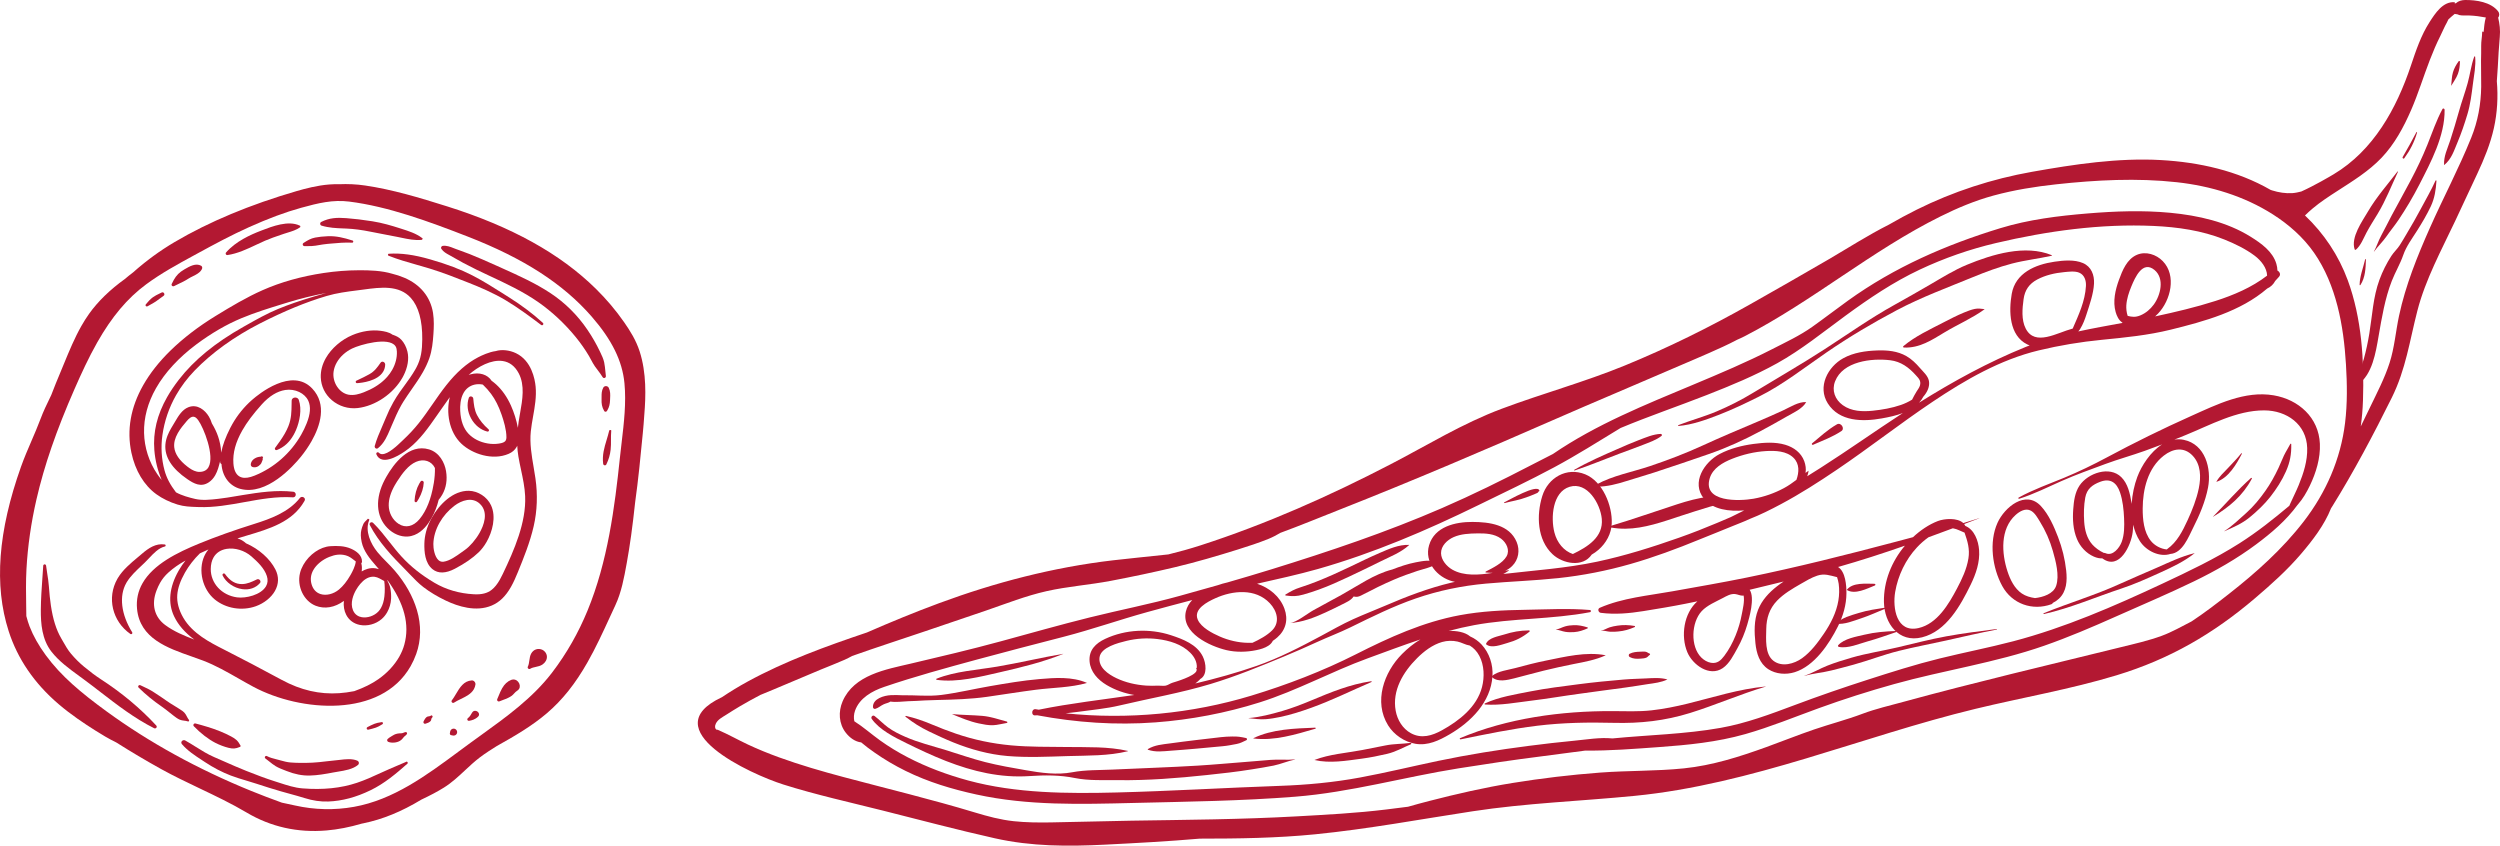 <?xml version="1.0" encoding="UTF-8"?><svg id="Capa_2" xmlns="http://www.w3.org/2000/svg" width="1247.243" height="421.894" viewBox="0 0 1247.243 421.894"><defs><style>.cls-1{fill:#b31832;}</style></defs><g id="_Ñëîé_1"><g><g><g><path class="cls-1" d="M1212.158,10.933c-4.342,6.734-6.866,14.353-9.396,21.896-7.173,21.391-18.655,42.236-38.525,54.115-1.992,1.191-9.549,5.639-16.137,8.6-1.459,.356-2.921,.704-4.417,.802-3.415,.224-6.871-.323-10.123-1.351-.258-.082-.511-.176-.768-.262-16.634-9.585-35.711-13.815-54.755-14.884-21.328-1.197-43.294,2.141-64.25,5.859-19.926,3.536-39.332,9.844-57.473,18.852-4.752,2.36-9.414,4.894-14.014,7.543-10.415,5.236-20.359,11.67-30.397,17.516-12.93,7.529-25.908,14.94-38.939,22.297-20.155,11.379-40.926,21.654-62.346,30.434-20.087,8.233-41.078,13.956-61.394,21.566-19.663,7.366-36.983,18.121-55.525,27.739-30.5,15.82-62.027,29.849-94.75,40.419-5.322,1.719-10.681,3.199-16.065,4.52-.931,.092-1.862,.188-2.791,.29-8.248,.904-16.507,1.679-24.749,2.642-29.79,3.482-58.812,11.019-86.915,21.427-12.116,4.487-24.075,9.412-35.916,14.584-20.38,6.862-40.786,14.248-59.691,24.586-4.321,2.363-8.541,4.949-12.64,7.688-34.517,16.111,14.432,38.463,30.649,43.581,16.309,5.146,33.111,8.839,49.684,13.017,18.588,4.686,37.159,9.624,55.865,13.818,18.241,4.09,36.386,4.099,54.971,3.16,15.758-.796,31.47-1.635,47.169-2.994,19.207-.005,38.406-.262,57.544-2.159,26.284-2.605,52.879-7.561,78.589-11.489,26.768-4.09,53.804-5.048,80.725-7.684,58.543-5.731,113.304-29.655,170.164-43.426,23.45-5.679,47.316-9.726,70.402-16.74,26.492-8.05,48.223-20.666,69.178-38.533,8.119-6.923,15.906-13.894,22.861-22.031,5.777-6.757,11.624-14.362,14.958-22.743,.196-.308,.398-.611,.591-.922,10.647-17.102,20.776-36.192,29.736-54.298,7.01-14.166,8.864-28.252,12.744-43.308,4.04-15.679,12.058-30.379,18.932-44.949,3.692-7.826,7.34-15.674,10.996-23.517,3.427-7.351,6.472-14.727,8.247-22.669,1.694-7.579,2.165-15.68,1.473-23.421,.203-2.322,.348-4.65,.473-6.982,.268-5.007,.534-10.016,.992-15.01,.329-3.582-.055-6.52-.802-9.704,.678-.822,.767-2.133-.04-3.17-3.594-4.624-10.931-5.692-16.455-5.639-1.707,.016-3.359,.507-4.536,1.577-.221,.045-.442,.105-.662,.182,.025-.068,.057-.131,.081-.2,.061-.176-.003-.449-.236-.465-5.718-.375-9.526,5.51-12.317,9.838Zm-78.201,96.039c7.916,5.048,15.181,11.441,20.556,19.182,5.563,8.012,9.219,17.119,11.651,26.53,2.457,9.505,3.629,19.314,4.228,29.099,.594,9.709,.734,19.535-.444,29.208-2.205,18.104-9.521,34.755-20.621,49.159-10.646,13.815-23.799,25.565-37.488,36.282-6.031,4.722-12.104,9.394-18.496,13.604-4.919,2.512-9.699,5.282-14.941,7.2-6.617,2.421-13.499,3.964-20.328,5.646-36.159,8.905-73.051,17.57-108.595,27.299-6.738,1.844-13.742,3.447-20.28,5.914-7.937,2.995-16.235,5.125-24.283,7.88-7.963,2.726-15.773,5.871-23.686,8.731-13.417,4.848-26.89,9.162-41.15,10.627-13.897,1.428-27.894,1.064-41.814,2.11-14.645,1.101-29.233,2.831-43.729,5.187-13.975,2.271-27.771,5.431-41.478,8.966-3.554,.917-7.09,1.87-10.603,2.881-3.62,.481-7.245,.925-10.868,1.37-14.947,1.836-29.925,2.607-44.949,3.445-27.294,1.522-54.716,1.703-82.044,2.138-13.501,.215-26.998,.661-40.498,.869-6.128,.094-12.275,.041-18.375-.612-6.608-.708-12.987-2.425-19.331-4.346-21.661-6.562-43.578-11.811-65.438-17.638-10.85-2.892-21.688-6.018-32.245-9.854-5.281-1.919-10.495-4.024-15.582-6.414-5.006-2.351-9.782-5.083-14.866-7.259-.318-.136-.632-.192-.936-.189-.667-.681-.817-1.606-.213-2.941,.922-2.04,3.212-3.2,5.005-4.339,2.305-1.464,4.606-2.928,6.96-4.315,3.367-1.983,6.789-3.871,10.249-5.686,2.133-.868,4.263-1.743,6.386-2.638,7.905-3.33,15.794-6.704,23.717-9.991,3.968-1.646,8.001-3.17,11.927-4.914,1.324-.588,2.553-1.217,3.733-1.89,12.045-4.272,24.222-8.207,36.297-12.294,10.238-3.465,20.485-6.909,30.703-10.432,9.935-3.425,19.712-7.282,29.987-9.607,10.519-2.38,21.478-3.134,32.09-5.157,10.694-2.038,21.375-4.277,31.965-6.799,10.624-2.53,21.07-5.598,31.492-8.859,5.145-1.61,10.293-3.287,15.291-5.306,2.032-.821,3.954-1.86,5.84-2.973,9.89-3.632,19.641-7.669,29.441-11.532,36.592-14.423,72.808-29.9,108.828-45.692,18.129-7.948,36.398-15.557,54.554-23.441,9.316-4.045,18.728-7.903,27.948-12.164,2.419-1.118,4.804-2.28,7.135-3.519,1.277-.55,2.539-1.128,3.767-1.762,34.005-17.558,63.348-42.729,97.689-59.774,8.53-4.234,17.264-7.901,26.463-10.404,10.252-2.789,20.735-4.458,31.285-5.604,19.946-2.166,40.228-3.242,60.226-1.034,16.796,1.855,33.549,6.921,47.869,16.054ZM1224.707,6.91c.011,.005,.021,.012,.032,.017,.006,.003,.012,.005,.018,.007,.049,.023,.096,.048,.15,.063-.006-.005-.013-.011-.019-.016,.167,.055,.341,.081,.505,.072,.259,.055,.519,.104,.78,.142,.027,.005,.047,.009,.07,.013,.196,.096,.393,.192,.589,.287,1.635,.381,3.447,.165,5.12,.23,2.787,.109,5.51,.482,8.221,.995-.696,2.383-.862,5.058-1.087,7.174-.008,.077-.019,.158-.028,.236-.026-.066-.055-.13-.08-.197-.135-.361-.624-.214-.628,.137-.023,2.335-.544,4.535-.493,6.872,.054,2.473-.046,4.903-.078,7.371-.055,4.308,.145,8.624,.086,12.938-.12,8.816-1.659,17.228-4.959,25.414-6.147,15.25-13.899,29.874-20.582,44.898-6.304,14.171-12.191,28.748-15.442,43.966-1.672,7.826-2.264,15.888-4.73,23.536-2.477,7.682-6.29,14.955-9.783,22.211-1.52,3.157-3.048,6.315-4.59,9.465,.593-4.261,.963-8.593,1.108-13.001,.656-19.937-.646-40.993-7.568-59.861-4.575-12.471-11.932-23.433-21.368-32.389,1.222-1.205,2.489-2.353,3.811-3.471,3.902-3.299,8.249-6.096,12.534-8.866,7.701-4.978,15.416-9.704,21.801-16.382,6.523-6.823,11.076-15.301,14.814-23.897,3.524-8.104,6.1-16.591,9.28-24.83,1.604-4.154,3.334-8.255,5.337-12.234,1.073-2.131,1.954-4.389,3.149-6.453,.331-.572,.582-1.118,.799-1.659,.968-.863,1.899-1.778,2.922-2.563,.098-.075,.201-.151,.307-.228Z"/><path class="cls-1" d="M872.914,294.241c5.663-1.328,11.315-2.701,16.955-4.124-1.127,.75-2.224,1.525-3.264,2.334-4.076,3.17-7.61,6.96-9.523,11.822-2.049,5.208-1.885,11.163-1.306,16.639,.526,4.97,2.012,10.092,6.443,12.963,3.807,2.467,8.833,2.821,13.102,1.495,9.878-3.069,17.223-14.07,21.619-22.864,2.562-5.126,4.208-10.735,4.243-16.497,.023-3.881-.446-10.806-4.174-13.136,11.246-3.199,22.34-6.799,33.351-10.638-6.605,7.817-10.659,17.775-10.47,28.096,.195,10.693,7.341,20.524,18.989,17.635,12.154-3.014,19.22-15.875,24.285-26.257,2.629-5.388,4.658-11.252,4.2-17.332-.345-4.578-2.345-10.149-6.862-11.994-.159-.347-.354-.664-.585-.951,2.51-.949,5.02-1.9,7.53-2.856,.039-.015,.019-.074-.021-.061-2.639,.84-5.287,1.649-7.94,2.444-2.919-2.765-9.452-2.255-12.675-1.015-4.559,1.755-8.796,4.67-12.428,8.059-2.799,.749-5.599,1.493-8.399,2.235-24.647,6.534-49.382,12.758-74.367,17.872-12.385,2.535-24.835,4.658-37.275,6.895-12.122,2.179-24.818,3.261-36.202,8.219-1.271,.554-.738,2.358,.487,2.516,7.103,.92,14.228,.273,21.275-.864,7.056-1.139,14.118-2.296,21.127-3.7,1.934-.387,3.866-.781,5.798-1.181-6.783,5.944-8.412,17.306-5.018,25.398,2.618,6.243,10.998,12.459,17.67,7.931,3.319-2.253,5.398-6.497,7.305-9.912,2.095-3.751,3.734-7.726,4.935-11.849,.92-3.156,3.921-13.219,1.197-17.324Zm89.191-26.192c4.036-1.467,8.065-2.957,12.09-4.464,.121,.016,.242,.02,.364,.041,1.889,.326,3.642,1.379,5.429,2.059,.037,.014,.074,.017,.11,.024,1.477,4.201,2.706,8.161,1.941,12.902-.862,5.345-3.196,10.251-5.705,14.998-4.121,7.8-9.856,17.594-19.164,19.724-11.048,2.528-13.033-9.975-11.675-18.006,1.381-8.169,5.2-16.139,10.847-22.209,1.741-1.872,3.676-3.578,5.763-5.069Zm-45.655,19.871c.019,.004,.036,.001,.055,.005,.329,1.118,.67,2.228,.812,3.307,.365,2.777,.303,5.599-.153,8.362-.992,6.01-3.855,11.583-7.251,16.571-3.02,4.435-6.474,9.073-10.874,12.223-3.929,2.813-9.994,4.544-14.248,1.305-4.409-3.357-3.677-10.96-3.61-15.895,.074-5.46,1.592-10.181,5.407-14.143,3.317-3.444,7.599-5.933,11.713-8.301,2.671-1.538,5.372-3.188,8.312-4.16,3.66-1.21,6.282-.102,9.838,.726Zm-50.801,8.454c1.362,.149,2.488,.854,3.888,.797,.119-.005,.236-.03,.351-.064,.573,2.901-.47,6.921-.878,9.181-.664,3.674-1.707,7.262-3.116,10.72-1.476,3.623-3.299,7.097-5.666,10.22-1.728,2.28-3.517,3.958-6.638,3.439-1.796-.298-3.522-1.353-4.803-2.617-5.543-5.467-5.05-17.484,.16-23.126,2.743-2.971,7.116-4.732,10.633-6.604,1.863-.992,3.877-2.188,6.069-1.948Z"/><path class="cls-1" d="M1146.476,251.616c2.421-2.739,4.326-6.064,5.909-9.35,3.075-6.384,5.31-13.718,4.999-20.87-.569-13.071-10.586-22.064-23.085-24.176-14.375-2.429-28.385,4.614-41.127,10.313-14.364,6.425-28.326,13.301-42.181,20.729-6.815,3.654-14.001,7.12-21.147,10.075-7.609,3.147-15.526,5.911-22.732,9.897-.372,.206-.125,.714,.268,.59,7.266-2.285,14.154-5.759,21.116-8.837,7.15-3.162,14.549-5.802,21.882-8.511,6.477-2.393,13.163-4.234,19.68-6.561,2.899-1.035,5.775-2.115,8.643-3.217-5.804,3.655-10.297,10.583-12.403,16.247-1.498,4.028-2.532,8.705-2.809,13.441-.04-.255-.077-.512-.119-.765-.745-4.417-1.755-9.296-5.057-12.565-5.834-5.777-16.627-2.046-20.824,4.162-2.342,3.464-2.865,7.794-3.16,11.864-.365,5.038-.091,10.144,1.871,14.864,1.587,3.816,4.603,7.074,8.41,8.745,1.59,.698,2.957,.942,4.259,.882,.018,.014,.031,.031,.05,.044,8.455,6.183,14.345-6.681,15.088-13.235,.135-1.187,.212-2.387,.244-3.591,.668,2.962,1.758,5.762,3.36,8.231,3.277,5.048,10.035,8.042,15.161,6.344,6.073-.444,9.013-8.387,11.407-13.114,3.18-6.278,6.071-13.068,7.405-20.011,1.811-9.424-1.353-21.631-12.158-23.82-1.592-.323-3.146-.332-4.65-.096,1.821-.725,3.64-1.456,5.459-2.196,12.455-5.064,25.603-12.426,39.368-12.39,11.234,.03,21.122,6.937,21.453,18.779,.179,6.402-1.825,12.609-4.219,18.466-1.228,3.004-2.706,5.897-4.039,8.854-.225,.498-.444,.999-.663,1.5-7.979,6.682-16.012,13.092-24.873,18.721-12.213,7.758-25.393,14.016-38.477,20.142-23.984,11.229-48.739,22.007-74.418,28.739-12.168,3.19-24.538,5.581-36.751,8.595-12.125,2.992-24.102,6.809-35.988,10.63-12.135,3.901-24.18,8.062-36.114,12.541-12.145,4.558-24.289,9.143-37.106,11.427-17.811,3.175-35.968,3.517-53.951,5.27-6.259-.624-12.776,.544-19.023,1.133-7.595,.716-15.156,1.603-22.722,2.578-15.176,1.954-30.234,4.355-45.212,7.493-13.007,2.724-25.913,5.872-38.984,8.294-13.291,2.463-26.604,3.698-40.107,4.17-27.102,.947-54.203,2.604-81.308,3.295-24.491,.624-50.202,.49-74.019-5.961-10.359-2.806-20.646-6.613-30.176-11.56-4.813-2.499-9.466-5.312-13.871-8.478-4.351-3.127-8.293-6.661-12.816-9.528-.351-1.681-.27-3.48,.353-5.257,2.226-6.347,8.547-9.847,14.56-11.894,15.124-5.149,30.743-9.411,46.159-13.604,14.467-3.935,28.986-7.665,43.498-11.427,14.069-3.648,27.766-8.471,41.758-12.336,7.401-2.044,14.816-4.02,22.241-5.959-1.488,1.582-2.63,3.449-3.155,5.687-2.511,10.691,11.999,17.368,20.262,19.309,4.772,1.121,10.072,.997,14.855,.006,2.076-.43,4.282-1.042,6.065-2.23,1.111-.74,1.74-1.502,2.198-2.429,.745-.496,1.473-1.042,2.178-1.656,4.348-3.788,5.586-8.984,3.614-14.366-2.277-6.214-7.566-10.438-13.645-12.457,10.175-2.34,20.386-4.514,30.433-7.374,27.729-7.894,54.182-19.229,80.04-31.876,12.655-6.189,25.406-12.206,37.821-18.873,11.299-6.068,22.117-12.929,33.063-19.578,14.153-5.905,28.755-10.873,43.044-16.468,11.962-4.684,23.854-9.588,35.098-15.841,12.052-6.702,23.043-15.656,34.161-23.789,11.774-8.612,23.685-16.663,36.919-22.897,12.211-5.753,24.909-10.181,38.044-13.272,25.59-6.021,52.319-9.723,78.637-8.529,11.974,.543,24.094,2.258,35.276,6.748,5.265,2.114,10.664,4.724,15.213,8.145,3.109,2.338,6.083,6.067,6.142,9.897-7.612,5.87-16.656,9.711-25.767,12.631-9.865,3.162-19.96,5.53-30.084,7.71,.516-.466,1.01-.944,1.473-1.431,6.25-6.569,9.334-18.968,2.317-26.163-3.223-3.305-8.409-5.023-12.835-3.153-5.044,2.13-7.286,7.796-9.025,12.562-1.828,5.008-3.127,10.728-1.636,16.011,.539,1.91,1.527,4.076,3.238,5.174,.061,.083,.126,.164,.196,.243-7.364,1.361-14.764,2.667-22.081,4.257,.345-.381,.668-.807,.971-1.294,1.383-2.224,2.313-4.724,3.112-7.208,1.549-4.815,3.512-10.303,3.767-15.377,.216-4.292-1.335-8.417-5.493-10.222-4.259-1.849-9.794-1.34-14.255-.682-9.57,1.412-19.486,5.588-21.308,16.078-1.494,8.6-1.304,20.727,7.747,25.176,.398,.196,.801,.354,1.206,.495-.702,.269-1.404,.537-2.101,.82-18.628,7.557-36.06,17.117-53.076,27.755,.847-.914,1.593-1.934,2.138-3.013,1.993-2.257,3.306-5.114,2.778-7.853-.497-2.583-2.882-4.591-4.53-6.499-1.953-2.261-4.107-4.375-6.713-5.87-4.415-2.533-9.505-3.002-14.501-2.825-5.799,.205-11.805,1.038-16.958,3.873-7.823,4.304-12.959,14.28-7.762,22.525,5.78,9.169,17.468,9.221,26.938,7.515,3.553-.64,7.147-1.386,10.52-2.689-13.816,8.995-27.255,18.553-41.151,27.422-2.172,1.386-4.357,2.758-6.555,4.113,.337-.865,.572-1.766,.673-2.706,.003-.023-.022-.042-.043-.027-.499,.351-.989,.708-1.474,1.069,.348-1.888,.039-4.023-.635-5.849-1.571-4.257-5.236-6.922-9.489-8.189-5.09-1.517-10.693-1.096-15.88-.403-5.763,.771-11.629,2.278-16.805,4.99-7.673,4.02-14.406,14.272-7.858,22.334,4.44,5.467,12.658,6.449,20.081,5.834-2.251,1.101-4.499,2.206-6.732,3.342-2.178,.933-4.356,1.869-6.54,2.789-6.372,2.684-12.785,5.203-19.306,7.502-13.328,4.7-26.862,8.959-40.693,11.916-15.492,3.311-31.268,4.335-46.941,6.167,.947-.514,1.867-1.06,2.744-1.647,.105-.07,.06-.274-.081-.252-.564,.089-1.142,.186-1.73,.287,1.224-.521,2.393-1.271,3.492-2.351,3.231-3.176,3.969-7.895,2.251-12.013-3.631-8.707-13.732-9.956-22.026-9.996-8.514-.042-18.923,2.305-21.659,11.63-2.45,8.352,3.985,16.038,11.839,18.024,.353,.089,.713,.159,1.071,.234-.604,.136-1.209,.26-1.812,.404-11.321,2.703-22.279,6.877-32.949,11.481-5.331,2.3-10.758,4.372-16.049,6.768-5.526,2.502-10.714,5.487-16.048,8.356-10.284,5.533-21.055,11.086-32.101,14.928-10.005,3.481-20.271,6.325-30.594,8.765,.782-.572,1.483-1.166,2.068-1.765,.149-.153,.289-.311,.422-.472,3.657-1.983,2.901-7.917,1.239-11.264-2.985-6.009-9.849-8.595-15.827-10.562-10.626-3.496-22.673-2.946-32.835,1.801-4.756,2.222-8.236,5.597-7.806,11.207,.402,5.244,4.137,9.219,8.46,11.8,4.184,2.498,9.01,4.198,13.861,5-15.902,2.351-31.898,4.118-47.668,7.339-.505-.084-1.011-.162-1.515-.249-1.135-.196-1.835,.819-1.742,1.682-.047,.671,.442,1.44,1.236,1.408,.417-.017,.833-.037,1.25-.056,19.505,3.654,39.172,5.024,58.994,3.541,17.626-1.319,35.099-4.646,51.957-9.963,18.628-5.875,35.702-15.342,54-22.014,8.715-3.178,17.42-6.473,26.237-9.396-3.357,1.98-6.424,4.501-9.161,7.248-9.09,9.122-14.268,23.847-6.973,35.612,2.932,4.728,8.17,8.276,13.676,9.201,6.161,1.035,11.789-1.672,16.982-4.703,10.659-6.221,20.539-16.034,21.407-29.015,.382-5.718-1.539-11.648-5.478-15.857-1.456-1.556-3.464-3.052-5.644-3.989-2.635-2.243-6.909-2.862-10.65-2.758,4.166-1.109,8.367-2.088,12.621-2.875,19.084-3.531,38.767-2.826,57.815-6.464,.6-.115,.608-1.038-.025-1.092-10.786-.916-21.76-.27-32.572-.096-10.823,.173-21.639,.7-32.303,2.675-18.358,3.4-35.285,11.11-51.827,19.489-16.537,8.377-34.532,15.292-52.259,20.665-29.716,9.007-61.635,12.052-92.635,8.811,1.98-.201,3.958-.432,5.934-.706,6.968-.968,14.213-1.6,21.059-3.221,15.106-3.576,30.4-6.203,45.31-10.7,12.544-3.783,24.601-8.727,36.694-13.737,5.561-2.304,11.072-4.734,16.545-7.242,5.477-2.51,11.112-4.618,16.526-7.269,10.758-5.269,21.285-10.515,32.64-14.432,11.411-3.937,22.985-6.314,34.994-7.402,12.022-1.089,24.093-1.458,36.101-2.741,12.16-1.299,24.22-3.67,35.978-7.036,11.701-3.349,23.084-7.575,34.336-12.194,5.644-2.317,11.336-4.516,16.968-6.865,2.695-1.124,5.52-2.13,8.163-3.396,5.353-2.094,10.53-4.693,15.586-7.388,9.662-5.15,18.859-11.053,27.924-17.182,16.189-10.946,31.564-23.036,47.791-33.921,16.273-10.916,33.704-20.992,52.914-25.622,10.45-2.518,20.878-4.248,31.574-5.293,11.523-1.125,23.014-2.264,34.281-5.051,16.904-4.182,34.793-9.043,48.133-20.512,1.839-.84,3.163-2.181,4.003-3.797,.661-.691,1.311-1.397,1.942-2.13,.968-1.127,.266-2.483-.829-3.05-.03-1.109-.201-2.233-.524-3.33-1.828-6.205-7.546-10.233-12.766-13.501-11.92-7.462-26.276-10.668-40.124-11.992-13.69-1.309-27.609-.808-41.292,.329-14.674,1.22-29.341,3.012-43.463,7.324-27.276,8.328-52.905,19.49-76.14,36.213-5.95,4.282-11.755,8.764-17.733,13.008-6.239,4.429-13.149,7.633-19.935,11.109-12.809,6.561-26.022,12.135-39.289,17.688-24.119,10.094-48.537,19.865-70.207,34.673-3.523,1.79-7.041,3.585-10.542,5.404-14.731,7.654-29.583,14.979-44.815,21.588-27.636,11.992-56.124,21.58-84.873,30.479-7.373,2.282-14.766,4.471-22.175,6.607-1.592,.346-3.162,.801-4.701,1.347-6.375,1.817-12.76,3.602-19.156,5.372-14.822,4.104-29.889,7.027-44.801,10.735-14.879,3.7-29.626,7.899-44.419,11.927-14.864,4.047-29.83,7.581-44.823,11.103-12.445,2.924-28.383,5.593-34.063,18.855-2.198,5.133-1.904,11.142,1.593,15.628,2.031,2.605,4.719,4.493,7.7,4.839,2.031,1.746,4.211,3.346,6.44,4.916,4.978,3.507,10.246,6.605,15.706,9.299,11.276,5.564,23.087,9.093,35.339,11.771,25.719,5.622,51.951,4.862,78.093,4.222,26.964-.659,54.077-.987,80.971-3.125,27.642-2.197,54.242-9.812,81.546-14.154,13.559-2.156,27.146-4.19,40.768-5.909,7.083-.894,14.156-1.823,21.23-2.79,.356-.049,.712-.099,1.068-.148,12.207,.131,24.446-.858,36.596-1.731,14.638-1.052,29.176-2.472,43.343-6.506,12.516-3.564,24.542-8.535,36.761-12.966,12.352-4.48,24.851-8.461,37.507-11.991,24.793-6.917,50.436-10.606,74.784-19.112,12.097-4.226,23.884-9.258,35.579-14.479,13.064-5.832,26.283-11.398,39.157-17.641,10.794-5.233,21.415-11.282,31.042-18.464,7.606-5.673,15.019-11.96,20.62-19.665,.092-.101,.189-.195,.28-.298Zm-427.001,68.673c2.439-.696,5.201-.769,7.675-.215,2.171,.486,3.969,1.657,6.132,1.991,1.893,1.19,3.519,2.796,4.77,5.172,2.44,4.635,2.611,10.566,1.315,15.562-2.576,9.937-11.383,16.777-19.966,21.527-4.914,2.719-10.234,4.341-15.48,1.485-4.168-2.269-6.78-6.622-7.617-11.203-1.846-10.115,3.743-19.343,10.659-26.241,3.489-3.479,7.703-6.707,12.511-8.079Zm-137.89,21.77c-1.095,.232-2.719-.039-3.875,.003-1.981,.072-3.94,.12-5.92-.021-5.1-.363-10.26-1.517-14.886-3.737-3.941-1.891-9.084-5.334-8.341-10.428,.725-4.973,9.245-7.119,13.354-8.123,5.099-1.245,10.401-1.575,15.611-.927,5.834,.726,12.05,2.55,16.307,6.837,1.979,1.992,3.397,4.512,3.254,7.409-.001,.019-.003,.038-.004,.057-.086,.037-.17,.069-.26,.117-.063,.034-.092,.106-.046,.168,.127,.176,.202,.353,.241,.531-.027,.266-.059,.532-.093,.796-1.147,2.693-10.291,5.36-12.023,5.892-1.148,.353-2.161,1.181-3.318,1.426Zm163.229-56.265c-6.95,1.098-14.492,1.693-20.248-1.602-2.816-1.612-5.579-4.794-5.634-8.201-.058-3.673,3.132-6.639,6.264-8.021,3.703-1.635,7.919-1.804,11.909-1.862,3.997-.058,8.425,.144,11.768,2.629,2.66,1.977,4.54,5.708,2.741,8.838-1.993,3.467-6.963,5.788-10.361,7.569-.194,.102-.223,.453,.05,.475,1.194,.097,2.366,.172,3.511,.177Zm151.422-46.397c-1.965,1.487-3.976,2.912-6.216,4.117-4.756,2.558-9.872,4.353-15.194,5.294-7.015,1.24-25.579,1.945-21.822-10.272,1.529-4.972,6.518-7.799,11.06-9.607,5.413-2.154,11.269-3.567,17.089-3.899,4.569-.26,10.15-.064,13.631,3.366,3.065,3.02,2.811,7.245,1.452,11.001Zm38.106-34.493c-5.121,.53-10.653,.354-14.989-2.772-3.891-2.805-5.605-7.339-3.825-11.899,3.904-10.005,18.242-11.615,27.463-10.513,5.354,.64,9.334,3.576,12.853,7.514,1.34,1.499,2.66,2.678,2.041,5.022-.297,1.124-1.188,2.211-1.779,3.184-.799,1.315-1.505,2.599-2.164,3.946-1.754,1.082-3.657,1.974-5.571,2.638-4.47,1.55-9.333,2.393-14.029,2.879Zm76.274-41.004c-2.225-4.357-1.69-9.962-1.055-14.649,.612-4.52,2.767-7.65,6.797-9.798,4.103-2.187,8.839-3.266,13.439-3.692,2.254-.209,5.318-.644,7.502,.269,2.672,1.116,3.521,3.992,3.372,6.665-.425,7.595-3.642,14.406-6.605,21.227-7.732,1.996-18.788,9.107-23.45-.022Zm50.873-6.308c-.613-1.779-.756-3.85-.674-5.206,.197-3.274,1.279-6.513,2.529-9.526,1.815-4.373,5.577-13.067,11.51-8.189,5.174,4.253,3.046,12.672-.358,17.292-1.728,2.345-3.927,4.223-6.623,5.359-2.514,1.059-4.257,.796-6.383,.271Zm-427.993,143.335c3.6,3.803,5.256,9.455,1.193,13.541-2.557,2.571-6.292,4.578-9.862,6.233-.85,.017-1.651,.011-2.361-.002-4.681-.086-9.589-1.234-13.871-3.119-3.734-1.644-9.316-4.489-11.026-8.429-2.309-5.32,4.889-8.93,8.734-10.675,8.661-3.932,20.062-5.082,27.193,2.452Zm426.203-42.365c.171,3.882,.171,8.132-1.2,11.824-1.078,2.903-4.463,7.266-8.04,5.601-.284-.132-.56-.163-.815-.123-2.294-1.024-4.458-2.717-5.769-4.184-2.781-3.113-3.803-7.303-4.075-11.37-.264-3.947-.193-8.142,.524-12.049,.804-4.38,3.553-6.423,7.526-7.916,5.038-1.894,8.195,.475,9.833,5.349,1.365,4.062,1.828,8.609,2.015,12.869Zm34.234-31.2c4.113,4.381,4.19,10.637,3.054,16.2-1.13,5.536-3.291,10.946-5.645,16.066-2.457,5.343-5.214,10.804-10.116,14.293-.081,.057-.133,.127-.197,.192-3.034-.263-6.156-1.962-8.031-4.336-3.467-4.389-4.031-10.657-4.011-16.053,.036-9.639,2.564-20.204,10.522-26.411,4.634-3.615,10.138-4.515,14.423,.049Z"/><path class="cls-1" d="M998.911,292.358c4.899,8.967,15.076,12.522,24.585,9.072,.307-.111,.537-.364,.658-.653,1.064-.5,2.078-1.19,2.99-2.037,3.956-3.674,4.218-9.036,3.675-14.087-.613-5.701-2.003-11.342-4.064-16.692-2.051-5.323-4.618-11.229-8.535-15.464-7.636-8.257-18.185,.609-21.673,8.347-4.322,9.585-2.588,22.448,2.365,31.513Zm9.762,3.729c-3.662-2.481-5.766-6.864-7.112-10.945-2.995-9.078-3.762-21.27,4.029-28.239,2.035-1.82,5.009-3.598,7.695-2.072,1.958,1.113,3.191,3.421,4.348,5.278,2.866,4.598,5.049,9.564,6.53,14.776,1.427,5.022,3.383,12.215,1.64,17.378-1.379,4.083-6.608,5.671-10.543,6.123-2.335-.355-4.595-.949-6.588-2.299Z"/><path class="cls-1" d="M769.434,247.478c-2.968,9.577-2.578,21.797,5.136,29.032,5.164,4.843,15.148,6.67,19.521,.184,1.159-.653,2.289-1.446,3.397-2.41,3.83-3.333,6.408-8.016,6.61-13.137,.35-8.883-4.526-20.957-13.231-24.507-9.217-3.759-18.583,1.645-21.432,10.839Zm29.692,11.352c.868,9.125-7.083,14.023-14.439,17.567-4.408-1.479-7.894-5.546-9.222-10.832-1.848-7.36-.939-20.092,7.592-22.7,8.825-2.698,15.351,8.429,16.068,15.965Z"/></g><g><path class="cls-1" d="M1200.692,116.596c2.44-4.085,4.821-8.208,7.051-12.412,2.434-4.589,5.199-9.319,7.325-14.059,.116-.258,.494-.16,.474,.122-.32,4.566-.88,8.599-2.859,12.78-1.97,4.163-4.293,8.078-6.749,11.967-2.536,4.016-5.421,7.805-6.972,12.286-1.521,4.392-3.987,8.503-5.683,12.841-3.436,8.788-5.01,18.393-6.619,27.65-1.388,7.986-3.077,19.144-10.32,24.065-.393,.267-1.094,.015-.976-.545,.887-4.222,2.797-8.054,3.938-12.203,1.149-4.174,2.043-8.381,2.745-12.652,1.488-9.057,1.857-18.128,5.047-26.839,1.529-4.176,3.52-8.155,5.93-11.894,1.235-1.916,2.918-3.398,4.141-5.274,1.24-1.903,2.361-3.883,3.526-5.834Z"/><path class="cls-1" d="M1234.859,28.362c.41,4.483-.572,9.14-1.14,13.59-.64,5.015-1.243,10.053-2.695,14.91-1.449,4.847-3.063,9.614-5.024,14.278-1.742,4.143-3.025,8.338-6.603,11.198-.019,.015-.049,0-.05-.023-.251-4.405,1.696-8.087,3.047-12.236,1.573-4.832,3.033-9.705,4.4-14.599,1.321-4.728,3.02-9.33,4.33-14.061,1.198-4.327,1.716-8.907,3.249-13.115,.095-.262,.46-.231,.486,.057Z"/><path class="cls-1" d="M1219.606,54.744c.188,13.03-6.898,26.235-12.697,37.533-3.095,6.03-6.615,11.945-10.394,17.573-1.83,2.726-3.949,5.222-5.801,7.934-1.909,2.795-4.398,5.071-6.351,7.796-.021,.029-.071-.003-.053-.034,1.428-2.573,2.249-5.451,3.683-8.046,1.818-3.293,3.407-6.675,5.191-9.983,3.147-5.838,6.36-11.637,9.475-17.494,3.081-5.794,5.906-11.731,8.362-17.818,2.406-5.963,4.449-12.138,7.524-17.803,.296-.545,1.053-.188,1.061,.341Z"/><path class="cls-1" d="M1227.257,30.813c-.053,2.117-.291,4.096-1.032,6.089-.803,2.162-2.155,3.875-3.289,5.856-.016,.028-.055,.012-.051-.018,.28-2.253,.234-4.413,.871-6.615,.599-2.069,1.62-3.837,2.866-5.581,.229-.32,.643-.055,.635,.27Z"/><path class="cls-1" d="M1179.972,129.402c.049-.214,.383-.16,.377,.057-.133,4.384-.27,8.934-2.733,12.724-.107,.165-.42,.155-.415-.088,.086-4.375,1.8-8.473,2.771-12.693Z"/><path class="cls-1" d="M1196.331,85.73c-3.327,7.1-6.071,14.235-10.147,20.981-1.872,3.098-3.838,6.124-5.539,9.323-1.523,2.864-2.779,6.382-5.297,8.542-.202,.174-.546,.042-.625-.194-1.995-5.965,3.776-13.965,6.629-18.822,4.261-7.254,9.65-13.342,14.744-19.967,.093-.122,.302-.006,.235,.138Z"/><path class="cls-1" d="M1205.864,66.154c-1.378,4.747-3.458,8.808-6.379,12.786-.388,.528-1.093-.074-.781-.604,2.371-4.033,4.617-8.198,6.806-12.332,.118-.222,.422-.085,.353,.15Z"/><path class="cls-1" d="M1023.626,127.574c-6.599,1.501-13.348,2.214-19.904,3.929-6.613,1.73-13.053,4.137-19.37,6.732-12.837,5.273-25.762,10.029-38.06,16.533-12.029,6.361-23.718,13.295-34.942,20.994-11.18,7.669-21.775,16.105-33.977,22.189-6.474,3.228-13.011,6.351-19.758,8.975-6.312,2.455-13.432,5.041-20.21,5.587-.271,.022-.256-.352-.047-.433,6.286-2.441,12.788-4.175,19.032-6.81,6.309-2.663,12.442-5.78,18.29-9.344,11.848-7.22,23.954-14.155,35.595-21.689,11.586-7.498,22.838-15.492,34.931-22.18,6.007-3.322,11.931-6.727,17.867-10.17,6.054-3.511,11.782-7.144,18.279-9.821,12.617-5.2,29.079-10.215,42.302-4.743,.11,.045,.082,.227-.028,.252Z"/><path class="cls-1" d="M990.068,154.319c-6.125,4.454-13.317,7.504-19.861,11.448-6.517,3.928-12.496,7.944-20.377,7.628-.355-.014-.497-.502-.232-.722,6.07-5.031,12.991-8.18,19.952-11.791,3.376-1.752,6.77-3.505,10.289-4.956,1.712-.706,3.547-1.429,5.367-1.805,1.817-.375,3.067-.074,4.844,.099,.05,.005,.053,.074,.019,.099Z"/><path class="cls-1" d="M889.643,204.715c3.409-1.568,7.577-4.335,11.426-4.112,.023,.001,.028,.027,.019,.044-1.882,3.354-6.559,5.348-9.777,7.206-4.259,2.459-8.557,4.849-12.892,7.17-8.394,4.494-16.932,8.403-25.94,11.515-9.013,3.115-18.05,6.202-27.116,9.16-4.616,1.506-9.288,2.832-13.918,4.295-4.874,1.541-9.521,2.762-14.666,2.822-.647,.008-.9-.775-.306-1.1,8.223-4.499,17.888-6.208,26.743-9.193,8.958-3.019,17.723-6.345,26.314-10.297,9.065-4.171,18.228-8.017,27.416-11.905,4.261-1.803,8.494-3.671,12.697-5.605Z"/><path class="cls-1" d="M803.629,262.356c11.085-3.305,22.019-7.185,33.032-10.75,5.199-1.683,10.563-3.183,16.004-3.799,1.514-.171,3.936-.661,5.057,.743,.567,.711,.741,1.676,.025,2.351-1.284,1.21-3.308,1.487-4.932,1.958-2.277,.661-4.54,1.393-6.804,2.099-4.765,1.486-9.49,3.111-14.242,4.64-9.229,2.97-18.396,5.345-28.076,3.571-.449-.082-.532-.674-.065-.813Z"/><path class="cls-1" d="M904.06,221.169c4.137-3.409,7.725-6.786,12.409-9.481,1.964-1.13,4.109,2.131,2.185,3.391-4.55,2.981-9.198,4.672-14.146,6.836-.457,.2-.829-.431-.448-.746Z"/><path class="cls-1" d="M828.946,217.461c-2.772,2.158-6.118,3.234-9.352,4.513-3.856,1.526-7.767,2.9-11.651,4.354-7.479,2.8-14.816,5.893-22.395,8.403-.21,.07-.322-.249-.139-.354,6.925-3.986,14.216-7.156,21.542-10.354,3.486-1.521,6.97-3.071,10.529-4.414,3.572-1.348,7.213-2.988,11.074-3.135,.466-.018,.784,.682,.392,.987Z"/><path class="cls-1" d="M768,244.715c.06,.19-.065,.376-.242,.438-.05,.018-.101,.035-.151,.053-.029,.01-.058,.005-.085-.004-.022,.137-.076,.278-.075,.269-.077,.396-1.303,.796-1.734,.999-1.373,.645-2.842,1.121-4.257,1.664-3.588,1.377-7.175,1.844-10.857,2.851-.208,.057-.327-.266-.13-.358,1.994-.927,16.429-9.402,17.53-5.912Z"/><path class="cls-1" d="M661.167,305.612c-5.49,2.537-11.716,4.903-17.816,5.246,3.339-.187,9.03-4.869,12.028-6.492,4.622-2.503,9.238-5.016,13.838-7.56,8.145-4.505,16.296-10.386,25.426-12.698,3.783-1.476,7.716-2.806,11.709-3.575,3.465-.667,7.318-1.437,10.68,.011,.203,.087,.183,.36,.026,.475-2.88,2.108-6.687,2.738-10.018,3.838-3.905,1.29-7.733,2.67-11.517,4.286-5.437,2.322-10.737,4.955-15.973,7.696-1.786,.935-2.53,1.123-4.241,.749-1.308,1.977-3.783,2.954-5.878,4.031-2.72,1.399-5.487,2.71-8.263,3.993Z"/><path class="cls-1" d="M703.01,271.937c-4.125,3.733-9.402,5.737-14.354,8.195-5.154,2.559-10.331,5.071-15.54,7.516-4.963,2.329-9.975,4.623-15.134,6.488-2.546,.92-5.12,1.752-7.724,2.488-3.331,.942-5.403,.937-8.803,.486-.272-.036-.35-.375-.11-.518,2.638-1.578,4.45-2.63,7.399-3.556,2.674-.839,5.31-1.798,7.917-2.826,5.569-2.195,11.016-4.649,16.416-7.23,5.039-2.409,10.034-4.88,15.166-7.089,4.758-2.048,9.481-4.217,14.731-4.05,.045,.001,.073,.062,.037,.094Z"/><path class="cls-1" d="M449.996,346.859c6.546-.12,13.123,.68,19.692-.16,8.11-1.037,16.128-2.981,24.185-4.373,8.19-1.415,16.374-2.816,24.663-3.534,7.724-.669,16.441-1.309,23.688,1.889,.03,.013,.026,.053-.004,.061-8.1,2.318-17,2.302-25.358,3.363-8.168,1.037-16.298,2.392-24.451,3.542-8.234,1.161-16.436,1.384-24.729,1.579-2.041,.048-4.153,.15-6.286,.212-2.78,.219-5.551,.285-8.354,.398-2.867,.116-5.935,.61-8.79,.174-1.04,.709-2.009,.76-3.333,1.343-1.512,.666-2.667,1.865-4.28,2.299-.588,.158-1.103-.331-1.12-.898-.123-4.232,5.605-5.764,8.87-5.938,1.844-.098,3.721-.067,5.607,.043Z"/><path class="cls-1" d="M530.414,326.185c.032-.005,.039,.042,.012,.053-10.153,4.084-20.833,6.698-31.488,9.129-9.989,2.278-21.29,5.238-31.593,3.809-.265-.037-.426-.449-.121-.57,9.416-3.747,20.329-4.356,30.253-6.036,11.034-1.868,21.912-4.498,32.938-6.385Z"/><path class="cls-1" d="M436.341,357.231c2.299,1.776,4.279,3.879,6.624,5.612,2.697,1.993,5.747,3.467,8.81,4.809,6.44,2.823,13.258,4.448,19.959,6.525,6.616,2.05,13.134,4.344,19.856,6.045,6.667,1.686,13.498,2.861,20.268,4.048,7.555,1.324,15.482,2.443,23.109,1.002,6.524-1.233,13.44-1.015,20.07-1.333,14.13-.679,28.265-1.103,42.388-1.962,8.097-.492,16.165-1.253,24.252-1.871,4.071-.311,8.136-.667,12.204-1.003,4.069-.336,8.217,.164,12.245-.249,.042-.004,.045,.056,.006,.064-3.629,.741-7.067,2.27-10.724,3.031-3.579,.745-7.217,1.28-10.823,1.874-7.497,1.234-15.063,2.05-22.616,2.856-14.585,1.557-29.359,2.718-44.033,2.539-7.033-.085-14.754,.347-21.67-1.063-7.523-1.534-15.01-1.486-22.66-.972-14.499,.974-28.163-2.262-41.637-7.519-6.764-2.639-13.379-5.764-19.891-8.967-5.856-2.881-13.335-6.591-17.163-12.047-.649-.925,.493-2.141,1.427-1.42Z"/><path class="cls-1" d="M532.514,372.679c10.005,.145,20.348-.294,30.154,1.951,.075,.017,.091,.138,.008,.159-9.718,2.386-20,2.118-29.95,2.417-9.999,.3-20.152,.819-30.135-.035-9.264-.793-18.352-3.295-26.949-6.77-4.133-1.671-8.175-3.551-12.188-5.489-4.313-2.083-7.896-4.348-11.654-7.303-.221-.173-.072-.509,.208-.443,4.508,1.06,8.473,2.397,12.755,4.205,3.982,1.681,8.018,3.244,12.109,4.642,8.98,3.068,18.041,4.959,27.484,5.838,9.36,.872,18.77,.694,28.159,.83Z"/><path class="cls-1" d="M475.059,356.319c-.029-.012-.018-.056,.013-.053,4.927,.46,9.944,.453,14.893,.871,4.462,.377,8.083,1.738,12.362,2.853,.328,.086,.348,.636-.013,.689-2.305,.339-4.626,1.055-6.952,1.132-2.369,.078-4.711-.407-7.014-.895-4.747-1.006-8.844-2.776-13.29-4.598Z"/><path class="cls-1" d="M610.119,372.275c-4.423,.407-8.845,.816-13.268,1.226-4.184,.388-8.371,.704-12.561,1.012-4.053,.297-7.679,.869-11.573-.458-.158-.054-.188-.265-.041-.352,3.471-2.064,7.133-2.293,11.089-2.827,4.356-.588,8.71-1.166,13.076-1.674,4.127-.481,8.255-.963,12.382-1.446,1.861-.218,3.672-.281,5.546-.318,2.744-.053,4.265,.19,6.943,.782,.469,.104,.574,.853,.123,1.057-1.751,.794-2.941,1.519-4.864,1.889-2.281,.439-4.537,.896-6.851,1.109Z"/><path class="cls-1" d="M625.338,368.27c9.328-4.523,20.569-4.837,30.765-5.245,.281-.011,.467,.43,.146,.524-9.832,2.877-20.559,6.172-30.888,4.872-.069-.009-.084-.121-.023-.15Z"/><path class="cls-1" d="M622.891,358.251c5.5-.437,11.476-1.971,16.773-3.521,4.903-1.434,9.677-3.253,14.386-5.226,9.9-4.148,19.31-8.05,30.005-9.642,.23-.034,.39,.306,.149,.409-10.048,4.295-19.717,9.137-30.027,12.845-5.094,1.832-10.256,3.501-15.563,4.598-2.344,.485-4.719,.907-7.107,1.092-3.03,.235-5.633-.227-8.616-.5-.036-.003-.034-.052,.001-.055Z"/><path class="cls-1" d="M691.238,371.893c4.174-.845,8.273-.696,12.458-1.267,.39-.053,.583,.517,.203,.677-4.015,1.694-7.551,3.782-11.859,4.793-4.194,.985-8.48,1.847-12.751,2.414-7.7,1.022-15.828,2.441-23.459,.669-.022-.005-.026-.042-.004-.05,7.453-2.891,15.805-3.425,23.66-4.918,3.925-.746,7.836-1.524,11.751-2.317Z"/><path class="cls-1" d="M804.427,354.768c6.52,.03,13.029,.342,19.526-.382,6.028-.672,12.027-1.883,17.913-3.324,13.06-3.198,25.59-7.326,39.047-8.581,.04-.004,.054,.051,.014,.062-12.775,3.771-25.03,9.208-37.76,13.162-12.589,3.909-24.857,5.264-38.002,4.922-12.767-.333-25.479-.111-38.17,1.432-12.928,1.572-25.578,4.216-38.324,6.809-.342,.07-.602-.453-.243-.605,23.524-9.942,50.59-13.611,76-13.493Z"/><path class="cls-1" d="M740.756,350.966c6.997-3.273,15.244-4.535,22.778-6.027,7.927-1.57,16.015-2.524,24.025-3.577,7.499-.986,15.024-1.702,22.559-2.349,3.712-.319,7.427-.357,11.145-.557,3.496-.189,7.145-.462,10.543,.501,.023,.006,.024,.041,.003,.05-3.039,1.449-6.437,1.821-9.743,2.299-3.716,.538-7.407,1.223-11.131,1.703-7.67,.987-15.325,2.087-22.99,3.114-7.96,1.066-15.886,2.465-23.857,3.422-7.551,.907-15.575,2.478-23.186,1.931-.241-.017-.416-.383-.145-.509Z"/><path class="cls-1" d="M770.026,334.621c-4.916,1.19-9.77,2.608-14.677,3.823-3.342,.828-7.983,2.006-10.87-.501-.239-.207-.279-.57-.016-.783,2.957-2.393,7.901-2.894,11.506-3.865,5.06-1.364,10.133-2.691,15.273-3.724,9.55-1.918,20.102-4.565,29.794-2.664,.029,.006,.026,.042,.003,.053-5.035,2.259-10.362,3.246-15.769,4.288-5.114,.986-10.183,2.147-15.244,3.372Z"/><path class="cls-1" d="M741.473,321.479c-.095-.077-.13-.212-.081-.324,1.298-3.034,6.164-3.688,8.98-4.58,4.226-1.34,7.973-2.038,12.43-2.074,.364-.003,.503,.426,.226,.65-3.484,2.816-6.809,4.481-11.115,5.666-2.89,.795-7.761,2.828-10.44,.663Z"/><path class="cls-1" d="M785.115,311.897c2.407-.086,4.564,.382,6.858,1.099,.205,.064,.287,.403,.059,.502-2.182,.947-4.213,1.67-6.609,1.851-1.506,.114-3.021,.102-4.51-.132-1.61-.253-3.027-.98-4.683-1.071-.03-.002-.038-.049-.006-.054,1.632-.27,3.034-1.141,4.609-1.591,1.393-.398,2.832-.553,4.281-.605Z"/><path class="cls-1" d="M806.83,312.148c2.984-.464,5.635-.374,8.61,.128,.27,.046,.407,.442,.111,.571-2.72,1.187-5.239,1.93-8.21,2.197-1.317,.118-2.622,.218-3.943,.14-1.431-.085-3.337-.697-4.638-.538-.041,.005-.051-.058-.01-.063,1.59-.194,2.777-1.104,4.277-1.6,1.246-.412,2.512-.634,3.804-.835Z"/><path class="cls-1" d="M822.995,326.079c.319,.1,.282,.503,.04,.656-.606,.384-.941,1.016-1.62,1.332-.901,.42-2.124,.458-3.087,.535-1.824,.147-3.637,.085-5.282-.813-.593-.323-.659-1.301-.022-1.627,1.659-.85,3.456-.971,5.288-1.03,.878-.028,1.867-.142,2.731,.033,.762,.154,1.237,.69,1.953,.914Z"/><path class="cls-1" d="M947.214,324.746c-7.641,1.903-14.949,4.774-22.536,6.874-3.644,1.008-7.319,1.954-10.986,2.875-4.474,1.124-9.063,1.391-13.477,2.758-.039,.012-.065-.045-.025-.059,4.004-1.385,7.586-3.572,11.52-5.122,3.883-1.53,7.986-2.787,11.992-3.953,7.654-2.229,15.512-3.367,23.258-5.213,8.049-1.919,15.95-3.95,24.1-5.452,8.298-1.529,16.702-2.538,25.068-3.641,.152-.02,.192,.24,.04,.269-8.538,1.618-16.968,3.64-25.451,5.512-7.823,1.727-15.736,3.218-23.503,5.152Z"/><path class="cls-1" d="M946.013,315.342c-4.707,1.594-9.34,3.287-14.143,4.608-4.335,1.193-9.922,3.704-14.442,2.79-.454-.092-.624-.566-.303-.911,3.032-3.262,8.832-4.171,12.985-5.171,5.276-1.27,10.451-1.664,15.85-1.858,.331-.012,.325,.449,.053,.541Z"/><path class="cls-1" d="M940.903,303.516c-4.106,1.674-7.962,3.508-12.19,4.898-4.007,1.317-8.426,3.26-12.702,2.757-.022-.003-.038-.028-.02-.046,2.919-3.004,7.475-4.121,11.371-5.326,4.476-1.384,8.78-1.963,13.379-2.686,.223-.035,.409,.303,.162,.404Z"/><path class="cls-1" d="M935.364,292.099c-3.943,1.56-9.927,4.718-13.994,2.226-.015-.009-.016-.032-.007-.045,2.846-3.791,9.632-3.041,13.815-3.031,.483,.001,.666,.66,.186,.85Z"/><path class="cls-1" d="M1019.587,305.933c12.666-5.166,25.878-9.05,38.287-14.753,6.042-2.777,12.206-5.31,18.287-8.002,6.092-2.697,12.191-5.616,18.672-7.217,.032-.008,.049,.037,.025,.056-5.057,4.041-11,6.855-16.876,9.521-6.393,2.9-12.913,5.867-19.586,8.073-12.867,4.253-25.363,9.725-38.659,12.73-.234,.053-.383-.313-.149-.409Z"/><path class="cls-1" d="M1109.649,265.005c3.922-2.485,7.532-5.988,10.998-9.085,3.701-3.307,6.734-7.028,9.586-11.079,2.545-3.614,4.686-7.502,6.559-11.503,.935-1.997,1.712-4.063,2.658-6.056,.948-1.997,2.184-3.82,3.182-5.794,.109-.216,.461-.149,.467,.1,.114,5.002-.608,8.998-2.649,13.607-2.021,4.563-4.751,8.783-7.829,12.703-2.936,3.738-6.579,7.177-10.255,10.191-3.929,3.221-8.087,4.956-12.69,6.973-.033,.015-.057-.038-.027-.057Z"/><path class="cls-1" d="M1123.442,238.799c-4.575,8.601-11.191,14.079-19.372,19.043-.027,.016-.055-.022-.033-.043,6.39-6.429,12.162-13.268,18.966-19.32,.225-.201,.592,.033,.439,.321Z"/><path class="cls-1" d="M1105.831,240.377c-.04,.013-.096-.027-.071-.072,1.444-2.609,3.746-4.641,5.771-6.799,2.263-2.412,4.565-4.742,6.629-7.335,.139-.175,.405,.038,.307,.225-2.741,5.248-6.654,12.008-12.636,13.982Z"/></g></g><g><path class="cls-1" d="M98.153,252.934l.951,.034c7.755,.288,15.466-1.116,22.932-2.475,7.851-1.429,15.97-2.906,24.066-2.376,.546,.036,1.007-.202,1.263-.652,.236-.416,.246-.964,.026-1.397-.217-.425-.608-.689-1.102-.743-8.37-.927-16.537,.229-25.582,1.718-.828,.136-2.666,.447-2.666,.447-3.027,.513-6.157,1.043-9.256,1.387l-.153,.017c-3.605,.401-7.691,.854-11.25,.026-3.063-.713-6.595-1.661-9.586-3.298-2.954-3.875-4.72-7.273-5.726-11.011-1.504-5.589-1.867-11.622-1.05-17.445,.987-7.042,3.276-13.759,6.803-19.965,2.494-4.389,5.627-8.548,9.309-12.36,8.518-8.818,19.738-16.913,32.445-23.41,12.193-6.234,23.125-10.74,33.421-13.777,5.017-1.48,9.944-2.11,15.167-2.779,.885-.113,1.774-.227,2.667-.345l.789-.105c8.197-1.096,17.487-2.338,23.352,4.215,3.857,4.31,5.772,11.258,5.69,20.649-.048,5.406-.563,9.66-2.983,14.16-.151,.281-.306,.559-.463,.836-1.621,2.852-3.595,5.554-5.504,8.167-.696,.952-1.391,1.905-2.073,2.866-1.216,1.717-2.35,3.498-3.371,5.294-1.411,2.483-2.634,5.023-3.737,7.765-.579,1.438-1.217,2.896-1.85,4.344-1.376,3.147-2.799,6.4-3.723,9.746-.123,.448,.06,.937,.445,1.189,.365,.239,.826,.211,1.175-.073,1.465-1.183,2.66-2.636,3.761-4.574,.875-1.541,1.559-3.145,2.283-4.844l.834-1.955c1.446-3.395,2.942-6.906,4.789-10.156,.34-.598,.692-1.189,1.06-1.773,1.313-2.082,2.726-4.109,4.093-6.07,1.912-2.743,3.89-5.579,5.575-8.544,1.355-2.384,2.397-4.631,3.187-6.87,1.419-4.018,1.804-8.224,2.077-12.188,.219-3.171,.366-6.898-.199-10.494-1.252-7.962-6.355-14.201-14.371-17.569-2.04-.857-3.986-1.501-5.937-1.965-5.275-1.594-11.372-1.782-16.64-1.755-5.927,.029-11.688,.476-17.613,1.366-11.15,1.676-21.38,4.55-30.404,8.543-8.166,3.614-15.768,8.157-23.484,12.883-8.621,5.281-16.211,11.102-22.56,17.302-5.643,5.511-10.205,11.299-13.561,17.204-6.313,11.108-8.3,22.458-5.907,33.735,1.889,8.908,6.305,16.259,12.432,20.699,3.001,2.174,6.661,3.958,10.585,5.161,3.254,.996,6.321,1.103,9.569,1.215Zm-17.463-13.44c-.777-.936-1.537-1.948-2.27-3.024-4.063-5.964-6.389-13.247-6.549-20.508-.167-7.541,1.836-15.038,5.953-22.281,4.428-7.792,11.403-15.362,20.173-21.894,7.416-5.523,14.94-9.897,22.362-13,6.872-2.873,14.133-5.105,21.154-7.263l2.288-.704c5.954-1.838,12.32-3.403,18.985-4.668-2.109,.594-4.127,1.177-6.094,1.763-7.062,2.1-12.791,4.087-18.032,6.253-5.485,2.268-10.754,5.242-15.849,8.118l-1.343,.757c-14.089,7.936-24.624,16.553-32.206,26.341-2.327,3.005-4.259,5.874-5.906,8.772-4.995,8.789-7.072,17.438-6.352,26.439,.411,5.141,1.708,10.364,3.685,14.899Z"/><path class="cls-1" d="M257.408,176.207c-3.219-1.553-7.189-1.963-10.072-1.053-3.337,.443-6.986,2.155-8.865,3.136-5.559,2.903-10.742,7.457-15.848,13.921-2.376,3.007-4.586,6.203-6.729,9.302-2.236,3.233-4.548,6.575-7.044,9.694-2.268,2.833-4.801,5.55-7.742,8.305-.188,.175-.412,.39-.666,.635-2.199,2.113-6.777,6.511-9.815,6.429-.655-.018-1.183-.25-1.614-.71-.167-.179-.399-.265-.637-.237-.238,.028-.45,.167-.567,.373-.113,.199-.125,.438-.034,.656,.58,1.379,1.546,2.253,2.873,2.595,4.518,1.167,11.875-4.393,13.304-5.519,5.664-4.466,9.908-10.559,14.014-16.453l2.141-3.068c1.391-1.995,2.822-4.049,4.295-6.067-1.861,7.369-.507,17.339,5.848,23.276,5.368,5.015,15.428,8.471,23.499,4.998,1.786-.769,3.119-1.91,3.961-3.391,.123-.216,.236-.44,.339-.672,.087,1.846,.279,3.652,.572,5.386,.38,2.25,.861,4.505,1.327,6.686,.909,4.257,1.849,8.658,2.043,13.074,.577,13.116-5.451,26.917-11.146,38.823-.566,1.184-1.026,2.076-1.49,2.892-1.27,2.236-2.552,3.83-4.034,5.019-2.171,1.739-5.002,2.453-8.911,2.244-7.254-.387-13.865-2.312-19.647-5.723-6.528-3.852-11.91-8.136-16.45-13.096-2.133-2.33-4.138-4.882-6.076-7.35-2.534-3.227-5.155-6.564-8.116-9.476-.231-.227-.552-.331-.88-.285-.32,.044-.601,.227-.75,.49-.154,.271-.154,.599,.001,.897,4.264,8.271,11.187,15.717,17.396,21.91,.885,.883,1.746,1.787,2.605,2.69,2.101,2.207,4.273,4.488,6.773,6.396,3.218,2.457,6.855,4.646,11.117,6.691,6.165,2.959,15.15,5.789,22.946,2.475,3.88-1.649,6.929-4.603,9.596-9.296,1.363-2.399,2.462-4.963,3.446-7.377,2.83-6.94,6.038-14.806,7.897-22.942,1.745-7.635,2.036-15.644,.867-23.807-.269-1.878-.593-3.779-.913-5.649-.993-5.809-2.021-11.815-1.404-17.81,.259-2.518,.711-5.066,1.151-7.548,.853-4.807,1.735-9.777,1.25-14.822-.361-3.756-2.04-12.895-9.809-16.643Zm-2.55,26.019c-1.865-4.155-4.404-7.765-7.342-10.439-.704-.641-1.455-1.244-2.232-1.79-2.031-3.168-6.151-4.442-10.512-3.246-.321,.088-.64,.189-.955,.301,4.58-4.169,11.313-7.757,16.95-6.942,3.441,.497,6.143,2.569,8.031,6.157,3.135,5.963,1.835,13.26,.688,19.7l-.168,.945c-.437,2.476-.744,4.564-.955,6.528-.694-3.779-1.895-7.628-3.504-11.214Zm-13.721-10.095c1.356,1.285,2.659,2.759,3.871,4.382,2.081,2.784,3.801,6.199,5.26,10.437,1.026,2.984,2.39,7.394,2.389,11.228-0,.635-.113,1.142-.346,1.551-.543,.955-1.738,1.318-3.364,1.569-1.851,.285-3.75,.265-5.647-.058-3.851-.657-7.15-2.324-9.54-4.821-2.494-2.606-3.891-6.43-4.154-11.365-.135-2.539,.048-6.17,1.684-9.048,.58-1.021,1.31-1.88,2.17-2.556,1.978-1.552,4.593-2.119,7.371-1.598,.103,.092,.205,.184,.305,.279Z"/><path class="cls-1" d="M192.884,280.386c-1.543-1.565-3.139-3.183-4.549-4.907-3.443-4.208-6.35-10.587-4.176-15.891l.126-.406-.361-.223-.38-.187-.264,.291c-.245,.269-.473,.487-.696,.701-.44,.421-.821,.785-1.153,1.369-.051,.09-.101,.185-.149,.285-.471,.987-.802,2.139-.997,2.932-.411,1.676-.363,3.657,.146,6.057,.959,4.528,4.016,8.296,7.065,11.768,.519,.591,1.031,1.185,1.531,1.78-.526-.185-1.069-.324-1.606-.411-2.83-.464-5.29,.516-6.975,1.537,.191-1.588,.13-2.856-.188-3.96-.012-.041-.024-.082-.037-.121,.108-.085,.199-.188,.263-.301,.075-.132,.115-.275,.119-.425,.074-3.364-2.957-5.411-5.513-6.536-3.303-1.454-6.887-1.46-10.269-1.25-5.085,.316-10.509,4.061-13.498,9.32-.762,1.342-1.317,2.708-1.65,4.061-1.628,6.628,1.848,13.946,7.747,16.313,4.5,1.806,9.62,.929,14.131-2.398-.263,2.568,.127,4.895,1.162,6.924,1.357,2.66,3.773,4.457,6.803,5.059,3.735,.741,7.894-.37,10.855-2.9,1.092-.933,2.03-2.082,2.789-3.418,1.151-2.025,1.824-4.352,1.947-6.726,.091-1.763-.037-3.558-.382-5.337-.271-1.396-.887-2.614-1.505-3.804,.006-.009,.012-.019,.017-.029,.027-.048,.049-.097,.067-.147,8.415,11.641,11.165,22.182,8.405,32.208-.558,2.03-1.405,4.051-2.516,6.007-2.42,4.258-6.033,8.142-10.45,11.233-3.299,2.308-7.127,4.204-12.009,5.958-2.668,.517-5.12,.848-7.496,1.011-9.799,.672-19.158-1.486-28.614-6.597-10.375-5.608-19.868-10.594-29.021-15.241-6.925-3.516-15.542-7.891-20.151-15.781-2.248-3.849-3.293-7.799-3.021-11.421,.25-3.337,1.496-6.955,3.809-11.061l.067-.119c1.938-3.41,4.459-6.638,7.427-9.547,1.427-.674,2.854-1.325,4.255-1.942-.553,.68-1.044,1.395-1.465,2.136-.228,.402-.438,.816-.623,1.232-3.15,7.07-.874,16.529,5.183,21.533,5.534,4.572,13.605,5.915,20.561,3.422,4.081-1.463,7.635-4.301,9.506-7.593,1.971-3.469,2.055-7.187,.242-10.751-2.719-5.346-8.22-10.231-14.672-13.05-1.261-1.171-2.691-1.989-4.261-2.438,1.537-.485,3.109-.952,4.774-1.448,11.164-3.32,22.707-6.753,28.613-17.145l.121-.215c.325-.585,.151-1.259-.423-1.64-.547-.363-1.402-.402-1.905,.241-5.597,7.139-14.712,10.447-22.815,12.987-10.088,3.162-19.034,6.352-27.35,9.751-11.015,4.503-23.002,10.384-28.39,19.867-2.231,3.925-3.145,8.221-2.718,12.767,1.383,14.703,15.144,19.514,27.285,23.759,2.01,.703,3.909,1.366,5.735,2.068,6.15,2.363,11.987,5.694,17.662,8.933,2.433,1.389,4.949,2.824,7.458,4.163,23.309,12.446,63.504,15.777,78.35-10.341l.002-.004c1.082-1.904,2.023-3.963,2.797-6.12,2.452-6.834,2.569-14.402,.338-21.885-2.049-6.872-5.779-13.494-11.087-19.683-1.28-1.493-2.674-2.906-4.021-4.273Zm-18.028,6.508c-1.755,3.089-3.689,5.52-5.746,7.224-2.741,2.272-6.345,3.159-9.182,2.262-2.257-.713-3.822-2.457-4.528-5.044-.652-2.389-.335-4.739,.941-6.985,1.535-2.702,4.495-5.135,7.918-6.508,3.081-1.237,5.624-1.476,8.245-.776,1.626,.434,2.811,1.349,4.066,2.319,.308,.238,.618,.477,.936,.711-.246,2.434-1.848,5.348-2.381,6.317l-.269,.48Zm1.272,17.602c-1.591-3.754,.242-7.957,1.475-10.128,.608-1.07,1.339-2.12,2.116-3.036,1.821-2.152,3.763-3.356,5.77-3.578,2.014-.223,3.391,.553,4.986,1.453,.386,.218,.781,.44,1.218,.665,.335,2.241,.366,5.093,.081,7.661-.254,2.286-.832,4.233-1.716,5.79-.378,.664-.816,1.263-1.305,1.78-2.051,2.169-5.462,3.328-8.294,2.818-1.422-.256-3.327-1.058-4.33-3.424Zm-83.566-24.856c-1.186,1.483-2.274,3.07-3.244,4.732l-.243,.422c-4.65,8.182-5.407,16.046-2.19,22.743,2.047,4.261,5.257,7.962,10.031,11.542-5.049-1.938-10.166-4.037-14.521-7.277-5.389-4.009-6.963-10.27-4.317-17.177,.56-1.461,1.142-2.718,1.781-3.842,1.106-1.946,2.419-3.576,4.133-5.131,2.433-2.208,5.312-4.227,8.57-6.011Zm12.586,4.232c.014-2.233,.472-4.16,1.363-5.728,1.322-2.327,3.566-3.816,6.488-4.307,4.165-.701,9.049,.773,12.442,3.755,3.069,2.698,6.449,5.903,7.704,9.81,.59,1.834,.452,3.531-.408,5.045-2.474,4.354-10.114,6.18-14.501,5.572-7.627-1.057-13.132-7.007-13.089-14.147Z"/><path class="cls-1" d="M155.776,193.855c-10.178-10.798-26.802,2.814-30.032,5.653-3.942,3.465-7.258,7.54-9.855,12.111-.362,.637-.711,1.284-1.047,1.943-2.303,4.51-3.781,8.559-4.502,12.272-.068-2.796-.768-5.852-1.529-8.07-.739-2.156-1.737-4.257-3.115-6.557-.351-1.174-.846-2.304-1.474-3.359-1.939-3.265-5.79-6.451-10.26-4.682-3.102,1.227-4.926,4.32-6.561,7.092-.249,.422-.494,.836-.738,1.235-.45,.734-.897,1.471-1.322,2.218-1.251,2.201-2.564,4.876-2.821,8.028-.504,6.168,3.165,11.981,10.905,17.278,3.303,2.26,6.856,4.244,10.783,1.585,1.282-.869,2.32-2.02,3.171-3.517,1.219-2.144,1.833-4.6,2.426-6.974l.042-.166c-.006,.155-.024,.314-.027,.468-.009,.476,.254,.895,.683,1.108,.413,6.188,3.982,10.92,9.342,12.369,13.142,3.553,26.459-11.322,30.228-15.965,1.993-2.455,3.832-5.136,5.32-7.753l.001-.002c4.322-7.605,7.896-18.343,.383-26.315Zm-56.867,15.819c2.671,3.628,8.316,17.759,5.112,23.398-.86,1.513-2.338,2.307-4.394,2.358-.477,.012-.971-.039-1.468-.149-1.802-.402-3.443-1.542-4.671-2.49-3.99-3.08-6.194-6.307-6.551-9.593-.246-2.266,.341-4.609,1.793-7.165,1.258-2.214,2.965-4.254,4.466-5.993,1.028-1.191,2.258-2.373,3.584-2.11,.869,.172,1.537,.94,2.129,1.744Zm54.931-9.659c1.283,2.882,1.008,6.541-.844,11.186-.764,1.917-1.675,3.809-2.707,5.626-5.252,9.241-13.494,16.497-23.209,20.429-2.664,1.078-4.762,1.388-6.415,.948-.492-.131-.949-.331-1.361-.596-1.679-1.079-2.642-3.233-2.863-6.4-.363-5.2,1.088-10.591,4.437-16.484,2.287-4.025,5.377-8.149,9.723-12.98,3.72-4.135,7.661-6.553,11.713-7.187,4.847-.757,9.801,1.589,11.524,5.457Z"/><path class="cls-1" d="M214.048,224.2c-10.066-3.009-17.666,7.272-21.301,13.668-.281,.495-.547,.983-.797,1.459-4.892,9.293-4.403,18.296,1.309,24.082,2.889,2.926,6.578,4.48,10.122,4.264,4.872-.297,8.303-3.791,10.323-6.671,.563-.803,1.097-1.646,1.586-2.507,1.58-2.78,2.774-5.848,3.551-9.12,.682-.817,1.285-1.684,1.793-2.578,1.971-3.468,2.608-7.419,1.896-11.744-.697-4.228-3.29-9.3-8.481-10.852Zm2.936,9.292c.122,5.05-.935,10.108-1.844,13.467-.86,3.174-2,6.022-3.389,8.466-.76,1.338-1.599,2.556-2.493,3.62-3.089,3.68-6.983,4.537-10.418,2.294-2.995-1.957-4.877-5.482-4.91-9.199-.028-3.135,.975-6.447,3.066-10.127,.337-.593,.71-1.208,1.11-1.829,2.633-4.091,5.603-8.107,9.472-9.783,3.867-1.675,7.727-.404,9.406,3.089Z"/><path class="cls-1" d="M215.491,258.167c-.25,.441-.486,.879-.708,1.313-1.929,3.779-2.989,7.845-3.065,11.758-.077,4.001,.263,9.675,4.089,12.748,2.795,2.244,6.542,2.16,11.136-.25,4.939-2.59,8.821-5.272,11.868-8.199,1.443-1.385,2.815-3.189,3.967-5.215,2.835-4.988,4.9-12.398,2.196-18.235-1.931-4.164-6.468-7.137-11.031-7.231-7.935-.163-14.735,6.769-18.452,13.31Zm23.923-6.812c4.563,4.335,1.845,10.965-.181,14.531-1.931,3.399-4.795,6.721-7.297,8.465-.473,.33-.968,.687-1.517,1.083-2.832,2.045-6.043,4.363-9.128,4.798-.952,.134-1.8-.124-2.522-.767-1.977-1.761-2.626-5.9-2.571-8.094,.087-3.532,1.158-7.201,3.096-10.612,1.828-3.217,4.36-6.114,7.324-8.379,3.718-2.84,9.032-4.6,12.797-1.025Z"/><path class="cls-1" d="M189.834,165.034c-4.374-.576-9.336,.174-13.972,2.11-5.554,2.319-10.53,6.626-13.312,11.521-1.786,3.143-2.632,6.389-2.514,9.647,.159,4.385,2.11,8.4,5.494,11.306,3.56,3.056,8.279,4.498,12.946,3.954,8.766-1.019,17.721-7.099,22.285-15.129,.165-.29,.322-.581,.474-.875,2.189-4.23,2.909-8.556,2.027-12.179-.576-2.365-1.648-4.421-3.099-5.947-1.245-1.309-2.55-1.808-3.934-2.338l-.467-.157c-1.553-1.221-4.127-1.677-5.928-1.914Zm-15.98,31.875c-4.685-.879-8.158-6.248-7.431-11.491,.218-1.569,.751-3.108,1.586-4.576,1.635-2.877,4.346-5.349,7.633-6.96,3.911-1.917,18.308-6.038,21.65-1.194,.554,.803,.669,1.847,.706,2.668,.141,3.064-.675,6.249-2.359,9.213-.699,1.229-1.534,2.397-2.485,3.471-.39,.441-.809,.878-1.245,1.298-2.692,2.599-6.186,4.742-10.388,6.369-2.14,.829-4.945,1.713-7.668,1.203Z"/><path class="cls-1" d="M223.049,102.953c-13.766-4.338-27.255-8.398-40.924-10.41-4.218-.621-8.625-.833-13.083-.63-1.658-.04-3.294,.003-4.861,.129-5.921,.474-11.748,2.005-16.163,3.286-23.21,6.736-43.704,15.294-60.913,25.437-7.29,4.296-14.259,9.388-20.699,15.122-1.425,1.075-2.822,2.196-4.137,3.32-7.423,5.343-13.407,11.163-17.786,17.299-1.343,1.882-2.608,3.871-3.865,6.083-3.411,6.002-6.087,12.501-8.675,18.787-.504,1.224-1.008,2.447-1.515,3.664l-.145,.348c-1.598,3.829-3.25,7.789-4.734,11.735l-.32,.667c-1.92,3.93-3.624,7.492-5.042,11.277-1.38,3.682-2.967,7.365-4.506,10.935-1.791,4.157-3.644,8.456-5.191,12.805-11.494,32.324-13.517,59.154-6.185,82.026,4.432,13.829,12.806,26.082,24.888,36.417,6.247,5.345,12.773,9.662,18.332,13.179,3.052,1.931,6.688,4.154,10.492,5.984,7.255,4.593,14.724,9.025,22.199,13.174l.166,.092c6.282,3.477,12.895,6.629,19.29,9.677,7.8,3.718,15.866,7.562,23.352,12.009,12.049,7.159,25.458,10.168,39.854,8.944,5.687-.484,11.475-1.607,17.673-3.43l.658-.124c9.612-1.963,19.1-5.834,28.985-11.825,4.617-2.183,8.073-4.023,11.207-5.967,3.973-2.466,7.334-5.609,10.595-8.658,2.335-2.183,4.749-4.44,7.365-6.419,2.836-2.145,5.854-4.054,8.45-5.67,8.893-4.971,17.498-9.965,25.027-16.396,7.713-6.59,14.148-14.66,20.251-25.398l.001-.002c4.137-7.28,7.595-14.795,11.262-22.765,.878-1.909,1.76-3.824,2.654-5.742,3.027-6.495,4.336-13.695,5.602-20.659l.084-.46c1.572-8.639,2.86-17.958,4.173-30.209,1.584-11.361,2.706-22.744,3.811-34.379,.269-2.837,.57-6.18,.768-9.458,.734-8.993,1.132-20.692-2.33-31.421-1.82-5.641-4.795-10.334-7.739-14.566-4.084-5.869-8.806-11.459-14.034-16.615-17.835-17.587-42.135-31.062-74.289-41.195Zm72.168,55.025c10.077,11.578,15.263,22.13,16.322,33.208,.933,9.762-.251,19.79-1.396,29.496-.285,2.415-.569,4.823-.821,7.22-2.667,25.385-6.118,52.225-16.236,76.795-2.235,5.429-4.822,10.738-7.688,15.781-3.014,5.303-6.388,10.404-10.03,15.16-9.644,12.593-22.72,22.014-35.366,31.126l-.137,.099c-1.7,1.224-3.397,2.447-5.084,3.677-2.044,1.489-4.091,3.005-6.147,4.527-15.894,11.768-32.33,23.937-52.066,27.466-9.721,1.738-19.605,1.51-29.379-.677-1.148-.257-2.297-.501-3.452-.746l-.277-.059c-.969-.206-1.935-.412-2.843-.609-5.443-1.969-10.424-3.874-15.228-5.826-26.678-10.838-51.024-24.231-72.359-39.808-12.558-9.169-22.503-17.431-30.215-27.951-3.55-4.843-6.266-9.676-8.073-14.366-.571-1.483-1.086-3.134-1.61-5.136-.018-1.728-.045-3.456-.072-5.184-.094-5.957-.191-12.118,.136-18.19,.618-11.414,2.298-23.142,4.994-34.858,3.885-16.875,9.913-34.353,18.971-55.005,3.324-7.577,7.002-15.647,11.37-23.334,7.286-12.821,15.029-22.011,24.369-28.921,7.501-5.551,15.863-10.101,23.953-14.504l2.263-1.232c7.87-4.296,16.289-8.82,25.08-12.779,9.581-4.315,18.086-7.479,26.004-9.672,8.611-2.386,15.846-4.129,24.012-3.109,19.366,2.42,39.798,9.937,59.066,17.429,27.989,10.883,47.671,23.588,61.941,39.982Z"/><path class="cls-1" d="M198.406,381.889l-.125,.054c-2.693,1.15-5.478,2.339-8.197,3.599-4.023,1.863-7.965,3.645-11.955,4.983-8.022,2.689-16.933,3.604-27.241,2.796-3.833-.3-7.692-1.554-11.425-2.767-.739-.24-1.472-.478-2.2-.707-4.695-1.478-9.196-3.186-14.509-5.295-3.543-1.407-7.079-2.967-10.498-4.475l-.104-.046c-1.749-.771-3.497-1.542-5.253-2.296-3.279-1.408-6.276-3.288-9.195-5.119-1.709-1.072-3.477-2.18-5.303-3.194-.689-.383-1.484-.056-1.794,.49-.242,.426-.182,.941,.158,1.344,2.702,3.202,6.396,5.617,9.968,7.952,.532,.347,1.058,.692,1.575,1.035,4.166,2.764,8.482,5.009,12.827,6.672,2.577,.986,5.224,1.774,7.8,2.539,1.61,.479,3.275,.974,4.899,1.512,4.206,1.395,8.368,2.689,12.369,3.847,1.477,.427,2.958,.832,4.479,1.247,2.386,.652,4.854,1.326,7.251,2.086,4.068,1.289,8.059,1.869,11.862,1.726,6.933-.262,13.849-2.114,21.142-5.662,6.875-3.344,12.589-8.162,18.33-13.231l.068-.068,.037-.065c.118-.207,.089-.467-.105-.677l-.309-.239-.298,.13c-1.417,.62-2.835,1.225-4.253,1.831Z"/><path class="cls-1" d="M143.042,384.677c4.085,1.616,7.757,2.326,11.557,2.238,3.84-.09,7.624-.759,11.819-1.558,.685-.13,1.416-.25,2.18-.374,3.485-.569,7.436-1.213,10.012-3.374,.116-.097,.212-.212,.286-.341,.173-.305,.207-.673,.092-1.011-.116-.342-.374-.619-.708-.761-2.665-1.128-5.9-.739-8.753-.397-.739,.089-1.46,.176-2.15,.234-1.583,.134-3.18,.325-4.743,.513-2.225,.266-4.526,.541-6.799,.646-4.168,.192-7.759,.159-10.978-.1-1.653-.134-3.291-.586-4.879-1.025l-.845-.232c-.453-.122-.897-.235-1.334-.346-1.61-.407-3.132-.791-4.637-1.582-.34-.179-.745-.054-.941,.291-.183,.322-.103,.708,.191,.918,.674,.479,1.335,1.012,1.974,1.527,1.006,.81,2.045,1.648,3.185,2.326,1.411,.84,2.959,1.437,4.456,2.014l1.014,.395Z"/><path class="cls-1" d="M107.489,370.624c2.06,1.051,4.365,1.923,6.491,2.455,2.277,.57,3.504,.476,5.726-.445l.162-.082,.084-.147,.121-.267-.118-.227c-1.255-2.408-2.462-3.343-4.695-4.529-1.697-.901-3.475-1.732-5.285-2.47-4.251-1.733-8.878-3.035-12.435-3.976-.369-.097-.762,.07-.953,.407-.185,.325-.137,.709,.121,.978,3.361,3.496,7.291,6.523,10.782,8.304Z"/><path class="cls-1" d="M93.631,359.886l.412,.111,.204-.358,.151-.333-.208-.251c-.372-.45-.652-.988-.948-1.559-.362-.697-.737-1.417-1.31-2.011-.585-.605-1.337-1.088-2.064-1.555l-.495-.32c-.858-.568-1.743-1.104-2.604-1.625-1.19-.721-2.421-1.467-3.582-2.3-1.805-1.297-3.673-2.521-5.48-3.704l-1.072-.703c-1.754-1.153-3.476-1.956-5.299-2.806-.43-.2-.866-.404-1.308-.614-.358-.17-.81-.028-1.006,.317-.161,.283-.108,.63,.13,.865,3.492,3.438,7.167,6.455,11.567,9.494,1.386,.957,2.704,2.008,4.011,3.049,.602,.48,1.206,.96,1.855,1.461,.889,.686,1.994,1.54,3.083,2.004,.714,.304,1.471,.399,2.208,.492,.619,.078,1.203,.151,1.756,.347Z"/><path class="cls-1" d="M78.086,362.956c.184-.323,.134-.715-.127-.997-7.898-8.548-17.205-16.319-27.664-23.097-2.579-1.671-5.247-3.665-8.397-6.276-2.287-1.894-4.465-4.063-6.474-6.447-1.568-1.86-2.803-4.034-3.997-6.137-.305-.536-.609-1.072-.919-1.603-2.438-4.182-4.111-9.503-5.113-16.266-.431-2.908-.755-5.992-1.018-9.706-.15-2.127-.481-4.213-.804-6.257-.207-1.308-.42-2.66-.581-4.002-.037-.309-.264-.549-.577-.612-.305-.061-.608,.07-.755,.327-.052,.091-.081,.192-.088,.3-.12,1.936-.258,3.872-.395,5.809l-.01,.14c-.375,5.276-.763,10.732-.798,16.135-.044,6.87,.548,14.712,5.264,20.791,3.739,4.821,8.937,8.607,13.965,12.27l1.599,1.168c3.063,2.247,6.109,4.597,9.073,6.884,8.306,6.409,16.896,13.036,26.63,17.932,.478,.24,.978,.008,1.185-.356Z"/><path class="cls-1" d="M247.586,132.485c-5.086-2.302-9.295-4.115-13.246-5.708-1.625-.656-3.3-1.254-4.966-1.85-.612-.218-1.223-.437-1.833-.658-.408-.148-.814-.31-1.222-.472-1.687-.671-3.432-1.364-5.366-1.153-.321,.035-.609,.225-.77,.507-.188,.331-.172,.73,.041,1.041,1.011,1.476,2.394,2.229,3.917,3.058,.225,.122,.453,.246,.68,.375,.7,.393,1.399,.793,2.098,1.192,1.377,.788,2.801,1.602,4.232,2.367,4.346,2.326,8.781,4.436,12.546,6.193l.404,.188c8.286,3.867,16.855,7.865,24.5,13.212,6.82,4.77,13.301,10.834,18.742,17.536,2.404,2.961,4.573,6.061,6.445,9.215,.386,.65,.742,1.321,1.103,2.001,.587,1.104,1.193,2.247,1.934,3.29,.441,.622,.899,1.227,1.379,1.86,.847,1.118,1.723,2.274,2.453,3.501,.166,.28,.438,.439,.745,.436,.309-.002,.599-.175,.755-.451,.097-.171,.135-.367,.11-.566-.096-.76-.168-1.524-.244-2.316-.14-1.468-.284-2.985-.594-4.467-.365-1.748-1.143-3.373-1.895-4.944l-.25-.525c-1.76-3.705-3.863-7.365-6.25-10.877-4.943-7.271-11.11-13.386-18.33-18.176-7.551-5.009-15.981-8.8-24.134-12.466l-2.984-1.345Z"/><path class="cls-1" d="M300.981,193.38c-.868,1.615-.861,3.083-.853,4.637,.002,.396,.004,.802-.009,1.223-.061,2.053,.14,3.828,1.322,5.816,.138,.231,.38,.372,.647,.377,.274,.006,.529-.13,.68-.362,.119-.184,.23-.366,.333-.548,.816-1.436,1.189-2.896,1.251-4.883,.009-.29,.023-.577,.036-.859l.005-.092c.085-1.783,.165-3.468-.699-5.231-.241-.492-.756-.809-1.345-.827-.579-.018-1.089,.261-1.367,.751Z"/><path class="cls-1" d="M304.099,214.567l-.064,.112-.125,.24c-.364,1.549-.817,3.047-1.254,4.495-1.177,3.896-2.288,7.575-1.739,11.981,.045,.365,.333,.671,.7,.744,.346,.069,.682-.084,.856-.39l.027-.054c1.2-2.486,1.841-4.68,2.143-7.335,.187-1.644,.18-3.296,.172-4.908-.007-1.434-.013-2.918,.124-4.387l-.003-.41-.411-.13-.427,.042Z"/><path class="cls-1" d="M171.317,113.963l1.488,.062c3.779,.167,7.677,.68,12.27,1.613,2.589,.525,5.186,1.02,7.783,1.514,1.795,.342,3.589,.684,5.381,1.036,.625,.122,1.26,.256,1.952,.401,3.34,.7,6.794,1.424,10.123,1.071l.26-.053,.124-.218,.185-.416-.327-.25c-2.945-2.257-6.686-3.446-10.303-4.595l-1.048-.334c-3.626-1.167-8.426-2.607-13.401-3.397-4.755-.756-9.033-1.27-13.077-1.573-4.708-.35-8.435-.155-12.469,1.896-.17,.086-.311,.22-.406,.388-.154,.27-.176,.603-.061,.89,.11,.275,.328,.473,.613,.559,3.763,1.122,7.236,1.261,10.913,1.407Z"/><path class="cls-1" d="M127.728,122.156c1.484-.7,3.018-1.425,4.531-2.078,2.578-1.115,5.269-2.033,7.872-2.92l1.415-.485c.658-.226,1.332-.432,2.028-.644,2.076-.634,4.224-1.289,6.102-2.618l.038-.03,.055-.096,.102-.216-.067-.211-.081-.21-.184-.089c-5.661-2.747-13.697,.358-19.014,2.413l-.453,.175c-5.111,1.971-12.465,5.239-17.326,10.854l-.071,.102c-.145,.255-.129,.569,.042,.819,.168,.246,.451,.373,.738,.331,5.021-.729,9.724-2.949,14.273-5.096Z"/><path class="cls-1" d="M163.607,117.845c-2.459,.099-4.549,.322-6.389,.68-2.233,.435-3.792,1.418-5.598,2.558l-.215,.136c-.123,.078-.22,.178-.288,.297-.148,.26-.137,.577,.027,.847,.174,.287,.483,.457,.807,.444,.595-.023,1.171-.024,1.738-.026,1.237-.003,2.406-.006,3.692-.215,.475-.077,.948-.158,1.421-.238,1.488-.254,3.026-.517,4.564-.651l1.53-.138c3.539-.321,7.199-.653,10.786-.474l.337-.046,.143-.252,.109-.262-.094-.233-.125-.226-.207-.066c-4.385-1.401-8.144-2.3-12.238-2.136Z"/><path class="cls-1" d="M86.85,142.736c.778-.4,1.547-.766,2.314-1.13,1.678-.797,3.263-1.55,4.883-2.622,.581-.385,1.297-.736,2.062-1.112,1.752-.859,3.565-1.748,4.463-3.329,.091-.16,.171-.325,.24-.497,.19-.472,.055-1.169-.446-1.454-2.661-1.513-5.801,.315-8.096,1.651l-.396,.23c-2.391,1.381-3.841,2.83-5.171,5.17-.32,.564-.647,1.201-1.029,2.006-.155,.328-.092,.697,.159,.941,.265,.257,.683,.317,1.016,.146Z"/><path class="cls-1" d="M73.601,152.813c.52-.31,1.043-.6,1.598-.908,.846-.469,1.722-.954,2.567-1.518,.63-.42,1.229-.878,1.817-1.329,.647-.494,1.316-1.006,2.014-1.451,.129-.082,.231-.188,.303-.315,.203-.357,.13-.848-.174-1.167-.286-.3-.703-.375-1.062-.192-.353,.179-.71,.351-1.111,.544-1.112,.535-2.261,1.087-3.295,1.843-1.341,.982-2.31,2.12-3.342,3.334l-.24,.3c-.142,.251-.099,.555,.108,.758,.216,.212,.56,.255,.817,.101Z"/><path class="cls-1" d="M269.991,162.139c.153,.115,.339,.158,.524,.12,.191-.04,.366-.168,.466-.345,.157-.276,.106-.615-.123-.824-4.996-4.552-10.5-8.705-16.825-12.697l-2.563-1.623c-5.075-3.221-10.323-6.552-15.844-9.394-5.794-2.983-12.46-5.515-20.98-7.97-8.048-2.32-14.589-3.216-20.605-2.819l-.275,.039-.136,.242-.099,.216,.076,.216,.095,.22,.201,.08c4.613,1.833,9.466,3.211,14.164,4.545,2.061,.585,4.193,1.19,6.29,1.83,6.642,2.029,13.239,4.64,19.619,7.166,5.314,2.103,12.219,5.002,18.5,8.784,6.165,3.712,12.033,8.069,17.515,12.214Z"/><path class="cls-1" d="M266.048,324.762c-.406,.354-.736,.757-1.006,1.232-.619,1.089-.792,2.341-.96,3.555-.146,1.054-.297,2.145-.751,3.036-.162,.318-.083,.705,.199,.965,.278,.256,.666,.303,.967,.117,.853-.529,1.816-.736,2.838-.955,1.114-.239,2.265-.486,3.301-1.182,.697-.469,1.271-1.079,1.661-1.765,.882-1.551,.718-3.27-.437-4.599-.71-.816-1.714-1.308-2.825-1.385-1.111-.077-2.171,.272-2.986,.981Z"/><path class="cls-1" d="M255.139,339.156c-1.939,.735-3.418,2.089-4.653,4.262-.665,1.171-1.191,2.448-1.701,3.69-.233,.566-.464,1.128-.706,1.674-.139,.315-.061,.71,.19,.962,.24,.239,.579,.303,.887,.167,.614-.273,1.254-.507,1.888-.74,.787-.288,1.6-.585,2.399-.974,.716-.347,1.314-.67,1.909-1.115,.434-.325,.815-.747,1.186-1.158,.434-.48,.882-.976,1.359-1.236,.483-.264,.854-.617,1.101-1.053,.6-1.055,.39-2.479-.521-3.543-.878-1.025-2.157-1.384-3.337-.936Z"/><path class="cls-1" d="M235.489,355.603c-.586,1.03-1.139,2.001-2.051,2.672-.093,.068-.167,.151-.222,.247-.143,.251-.129,.554,.037,.792,.168,.238,.456,.355,.754,.305,1.408-.237,3.041-.667,4.482-2.063,.126-.122,.231-.255,.311-.396,.512-.902-.023-1.85-.788-2.284-.793-.451-1.88-.402-2.523,.727Z"/><path class="cls-1" d="M224.824,364.363c-.04,.07-.072,.143-.099,.218l-.046,.13c-.039,.111-.078,.221-.112,.333-.067,.225-.079,.423-.078,.55-.13,.282-.102,.608,.079,.867,.175,.249,.449,.377,.775,.365,.242,.096,.47,.143,.771,.16,.742,.043,1.344-.248,1.699-.824l.03-.051c.3-.528,.304-1.161,.01-1.694-.341-.616-1.032-.976-1.721-.896-.531,.062-1.057,.4-1.308,.842Z"/><path class="cls-1" d="M236.686,340.022c-.359-.386-.827-.593-1.284-.566-4.047,.235-6.021,3.565-7.929,6.785-.678,1.144-1.318,2.224-2.046,3.148l-.063,.094c-.183,.322-.121,.709,.152,.964,.283,.263,.702,.298,1.021,.087,.935-.624,2.056-1.168,3.253-1.749,2.59-1.257,5.269-2.557,6.623-4.94,.412-.726,.678-1.524,.79-2.371,.064-.483-.135-1.039-.517-1.451Z"/><path class="cls-1" d="M213.994,357.364c-.469,.015-.872,.152-1.198,.407-.356,.278-.706,.724-1.069,1.363-.167,.294-.312,.587-.431,.835-.132,.275-.079,.612,.134,.859,.208,.241,.515,.336,.803,.247,.935-.287,1.966-.663,2.526-1.278,.088-.096,.159-.192,.215-.292,.138-.243,.165-.464,.189-.655,.008-.071,.017-.147,.038-.234,.011-.046,.033-.099,.068-.161,.075-.131,.177-.256,.29-.397,.062-.076,.123-.152,.217-.285,.123-.217,.09-.483-.122-.694l-.336-.229-.298,.159c-.438,.235-.638,.341-1.026,.355Z"/><path class="cls-1" d="M201.322,365.549c-.336,.135-.653,.262-.935,.275l-.397,.015c-.552,.019-1.122,.039-1.744,.163-1.174,.233-2.176,.805-2.809,1.244-.205,.142-.42,.272-.638,.403-.485,.294-.986,.598-1.403,1.031-.055,.057-.101,.12-.139,.185-.124,.218-.148,.468-.068,.703,.084,.243,.275,.441,.524,.544,1.622,.67,4.195,.464,5.736-.459,.858-.514,1.365-1.072,1.95-1.865,.173-.233,.412-.426,.667-.632,.321-.259,.652-.526,.919-.921l.022-.036c.125-.22,.113-.498-.032-.707-.141-.204-.382-.306-.628-.267-.365,.058-.702,.193-1.027,.323Z"/><path class="cls-1" d="M187.528,363.004c1.03-.344,1.87-.857,2.76-1.402l.516-.314,.124-.088,.059-.104c.106-.187,.095-.414-.058-.625l-.247-.246-.865,.143c-1.025,.166-1.994,.323-2.992,.729-1.144,.463-2.3,1.009-3.533,1.669-.115,.061-.21,.153-.274,.265-.135,.237-.117,.543,.044,.761,.156,.212,.416,.308,.679,.25,1.364-.302,2.603-.641,3.787-1.037Z"/><path class="cls-1" d="M65.032,316.28c.152,.107,.335,.142,.512,.102,.175-.039,.326-.151,.414-.305,.115-.202,.108-.443-.018-.645-5.527-8.902-6.625-18.092-2.936-24.583,.104-.182,.211-.363,.322-.543,1.846-2.973,4.555-5.525,7.177-7.994,.608-.573,1.21-1.141,1.796-1.707,.667-.646,1.323-1.344,2.017-2.082,2.372-2.524,4.824-5.134,7.906-5.872l.216-.065,.111-.198,.115-.247-.115-.237-.132-.236-.249-.037c-4.437-.678-8.173,1.924-11.241,4.559-.667,.572-1.353,1.145-2.045,1.724l-.085,.071c-3.689,3.084-7.505,6.273-9.961,10.327-.102,.168-.202,.338-.298,.508-5.316,9.354-2.523,21.159,6.495,27.46Z"/><path class="cls-1" d="M129.669,290.921c.053-.061,.1-.127,.139-.194,.247-.434,.169-.97-.197-1.364-.381-.41-.954-.534-1.426-.309l-.337,.16c-2.271,1.084-4.415,2.108-7.004,2.178-3.329,.09-6.061-1.509-8.596-5.031-.138-.191-.349-.294-.579-.282-.239,.013-.463,.154-.585,.369-.114,.201-.124,.435-.026,.642,1.666,3.506,5.61,6.252,9.813,6.836,3.546,.492,6.67-.575,8.798-3.005Z"/><path class="cls-1" d="M145.712,199.166c-.129,.228-.198,.484-.204,.763-.01,.492-.026,1.586-.026,1.586-.056,3.918-.104,7.301-1.575,11.034-.471,1.195-1.06,2.41-1.801,3.715-1.414,2.488-3.118,4.836-4.904,7.246-.15,.264-.117,.584,.083,.816,.204,.236,.536,.32,.825,.207,3.522-1.375,6.242-3.815,8.314-7.461,.455-.8,.886-1.678,1.283-2.608,1.751-4.114,3.027-10.209,1.357-14.979-.225-.642-.829-1.083-1.578-1.15-.752-.068-1.448,.258-1.773,.831Z"/><path class="cls-1" d="M129.815,227.861c-.191,.008-.376,.019-.528,.05l-.092,.019c-.469,.097-.913,.188-1.387,.408-1.068,.495-1.804,1.118-2.25,1.902-.208,.366-.351,.77-.427,1.2-.13,.745,.244,1.389,.911,1.567,1.432,.384,2.79-.091,3.926-1.373,.147-.166,.271-.339,.379-.529,.178-.313,.28-.612,.389-.927l.087-.248c.021-.057,.046-.112,.077-.179,.063-.134,.122-.27,.157-.413,.074-.291,.015-.509-.02-.641-.025-.092-.025-.093,.047-.219,.002-.003,.186-.387,.186-.387l-.299-.27-.325-.252-.313,.227c-.07,.047-.372,.059-.517,.065Z"/><path class="cls-1" d="M209.839,240.211c-.239,.343-.464,.702-.675,1.071-1.374,2.418-2.207,5.48-2.347,8.62-.013,.284,.167,.537,.446,.63,.281,.094,.578-0,.739-.235,.317-.466,.621-.953,.903-1.45,1.519-2.672,2.405-5.545,2.496-8.088,.013-.386-.237-.743-.608-.866-.361-.121-.736,.004-.955,.318Z"/><path class="cls-1" d="M233.977,198.284c-.032,.057-.061,.12-.086,.19-1.101,3.2-.687,6.945,1.138,10.276,1.845,3.37,4.81,5.763,8.134,6.566,.275,.066,.554-.054,.693-.298,.159-.28,.102-.635-.135-.844-2.506-2.196-4.438-4.585-5.742-7.099-1.323-2.552-1.588-5.319-1.869-8.247-.047-.494-.448-.918-.974-1.03-.478-.102-.933,.089-1.159,.487Z"/><path class="cls-1" d="M192.171,181.889c.019-.599-.403-1.196-.983-1.387-.505-.167-1.016,.012-1.334,.469-1.643,2.361-2.94,4.226-5.603,5.74-1.747,.993-3.606,1.869-5.404,2.716l-1.061,.505-.133,.091-.086,.1-.028,.049c-.12,.212-.115,.483,.014,.691,.124,.198,.338,.308,.572,.294,2.378-.149,10.349-1.011,13.109-5.866,.582-1.024,.897-2.169,.936-3.403Z"/></g></g></g></svg>